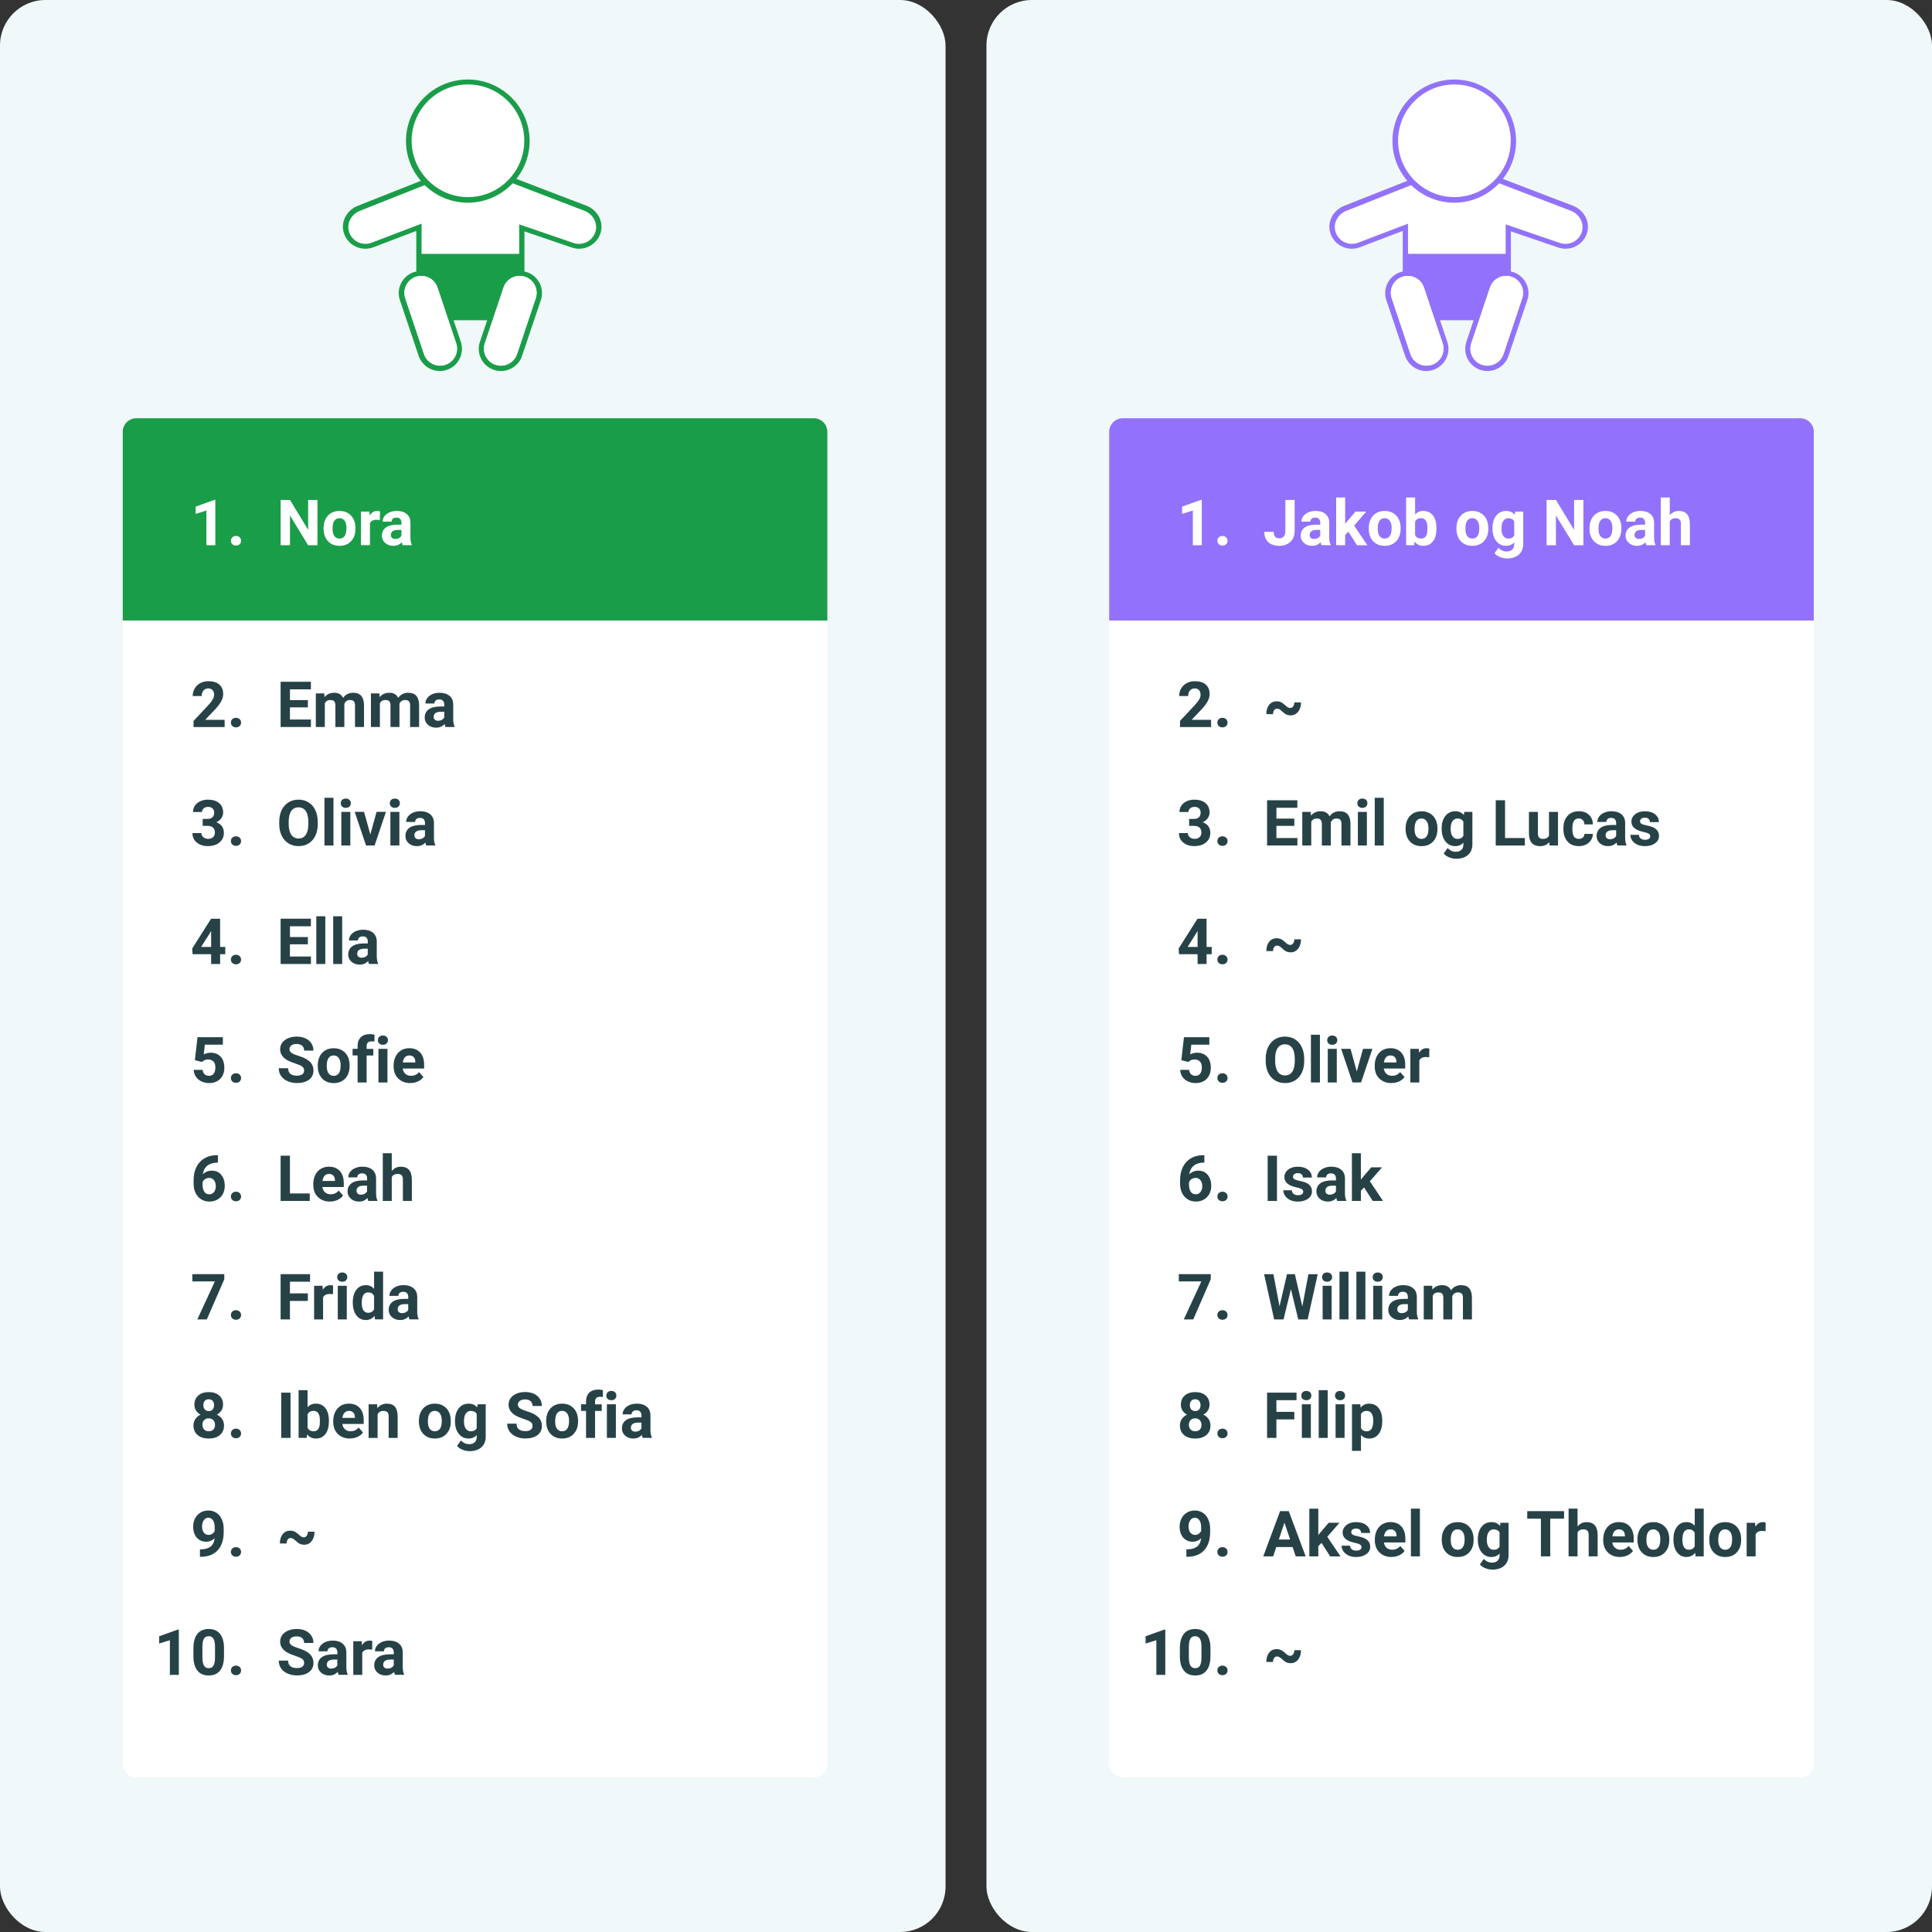 <?xml version="1.0" encoding="UTF-8"?><svg id="a" xmlns="http://www.w3.org/2000/svg" viewBox="0 0 850 850"><rect x="0" y="0" width="850" height="850" fill="#333333" stroke="none"/><rect width="416" height="850" rx="20" ry="20" fill="#f0f8f9"/><path d="m54,244h310v532c0,3.31-2.69,6-6,6H60c-3.31,0-6-2.69-6-6V244h0Z" fill="#fff"/><path d="m60,184h298c3.31,0,6,2.69,6,6v83H54v-83c0-3.31,2.69-6,6-6Z" fill="#1a9d49"/><g><circle cx="205.88" cy="61.95" r="24.79" fill="#fff"/><path d="m256.99,92.54l-31.44-12.1c-4.94,5.25-11.92,8.55-19.68,8.55-7.35,0-14.01-2.95-18.89-7.73l-28.35,11.28c-3.55,1.36-5.71,4.99-5.03,8.45.71,3.6,3.76,6.12,7.42,6.12.93,0,1.84-.17,2.72-.51l21.84-8.37v13.29h42.82v-12.98l23.41,8.05c.91.35,1.83.52,2.76.52,3.67,0,6.72-2.52,7.43-6.12.68-3.46-1.48-7.09-5.01-8.44Z" fill="#fff"/><path d="m258.03,90.51l-30.85-11.81c4.26-5.38,6.53-12.38,5.64-19.92-1.47-12.37-11.44-22.21-23.82-23.62-16.41-1.86-30.38,10.91-30.38,26.86,0,6.69,2.47,12.82,6.54,17.54l-27.68,10.95c-4.57,1.74-7.35,6.46-6.45,10.98.91,4.6,4.98,7.94,9.69,7.94,1.21,0,2.41-.22,3.54-.65l18.89-7.19v17.89c-.35.08-.7.12-1.05.24-5.11,1.7-7.88,7.23-6.17,12.31l8.27,24.56c1.23,3.64,4.5,6.23,8.35,6.59.31.03.62.05.93.05,1.05,0,2.09-.17,3.1-.51,5.11-1.7,7.88-7.23,6.17-12.31l-3.21-9.52h14.8l-3.21,9.52c-1.71,5.09,1.06,10.61,6.17,12.31,1.01.34,2.05.51,3.1.51.31,0,.62-.02.93-.05,3.85-.36,7.13-2.95,8.35-6.59l8.27-24.56c1.71-5.08-1.06-10.61-6.17-12.31-.35-.12-.7-.16-1.05-.24v-17.7l20.5,7c1.14.43,2.33.65,3.55.65,4.71,0,8.78-3.34,9.69-7.94.89-4.52-1.89-9.24-6.45-10.98Zm-76.94-28.57c0-13.67,11.12-24.79,24.79-24.79s24.79,11.12,24.79,24.79c0,6.02-2.16,11.54-5.74,15.83-.52.62-1.07,1.22-1.64,1.78-4.48,4.43-10.63,7.17-17.41,7.17-6.37,0-12.17-2.44-16.56-6.4h0c-.61-.55-1.19-1.13-1.74-1.73-4.01-4.41-6.48-10.24-6.48-16.66Zm19.61,89.08c1.31,3.91-.81,8.15-4.71,9.46-1,.33-2.04.45-3.08.36h0c-2.94-.28-5.45-2.27-6.38-5.07l-8.23-24.56c-1.31-3.91.81-8.15,4.71-9.46.11-.04.22-.05.33-.08.68-.19,1.36-.3,2.03-.3,3.13,0,6.05,1.98,7.1,5.1l4.8,14.33,3.43,10.23Zm30.3-29.27c3.91,1.31,6.02,5.55,4.71,9.46l-8.23,24.56c-.94,2.8-3.44,4.79-6.38,5.07h0c-1.04.1-2.08-.02-3.08-.36-3.91-1.31-6.02-5.55-4.71-9.46l3.43-10.23,4.8-14.33c1.05-3.12,3.97-5.1,7.1-5.1.78,0,1.58.12,2.36.39Zm31.17-20.57c-.71,3.6-3.78,6.12-7.46,6.12-.93,0-1.85-.17-2.77-.52l-23.5-8.05v12.98h-42.98v-13.29l-21.93,8.37c-.88.34-1.8.51-2.73.51-3.68,0-6.74-2.52-7.45-6.12-.68-3.46,1.48-7.09,5.04-8.45l28.46-11.28c4.9,4.77,11.59,7.73,18.96,7.73,7.79,0,14.8-3.3,19.75-8.55l31.56,12.1c3.55,1.35,5.71,4.98,5.03,8.44Z" fill="#1a9d49"/><path d="m200.7,151.04l-3.43-10.23-4.8-14.33c-1.05-3.12-3.97-5.1-7.1-5.1-.67,0-1.36.11-2.03.3-.11.03-.22.04-.33.08-3.91,1.31-6.02,5.55-4.71,9.46l8.23,24.56c.94,2.8,3.44,4.79,6.38,5.07h0c1.03.1,2.08-.02,3.08-.36,3.9-1.31,6.02-5.55,4.71-9.46Z" fill="#fff"/><path d="m231,121.77c-.78-.26-1.58-.39-2.36-.39-3.13,0-6.05,1.98-7.1,5.1l-4.8,14.33-3.43,10.23c-1.31,3.91.81,8.15,4.71,9.46,1,.33,2.04.45,3.08.36h0c2.94-.28,5.45-2.27,6.38-5.07l8.23-24.56c1.31-3.91-.81-8.15-4.71-9.46Z" fill="#fff"/></g><rect x="434" width="416" height="850" rx="20" ry="20" fill="#f0f8f9"/><path d="m488,244h310v532c0,3.31-2.69,6-6,6h-298c-3.31,0-6-2.69-6-6V244h0Z" fill="#fff"/><path d="m494,184h298c3.31,0,6,2.69,6,6v83h-310v-83c0-3.31,2.69-6,6-6Z" fill="#9272fc"/><g><circle cx="639.88" cy="61.95" r="24.79" fill="#fff"/><path d="m690.99,92.54l-31.44-12.1c-4.94,5.25-11.92,8.55-19.68,8.55-7.35,0-14.01-2.95-18.89-7.73l-28.35,11.28c-3.55,1.36-5.71,4.99-5.03,8.45.71,3.6,3.76,6.12,7.42,6.12.93,0,1.84-.17,2.72-.51l21.84-8.37v13.29h42.82v-12.98l23.41,8.05c.91.35,1.83.52,2.76.52,3.67,0,6.72-2.52,7.43-6.12.68-3.46-1.48-7.09-5.01-8.44Z" fill="#fff"/><path d="m692.03,90.51l-30.85-11.81c4.26-5.38,6.53-12.38,5.64-19.92-1.47-12.37-11.44-22.21-23.82-23.62-16.41-1.86-30.38,10.91-30.38,26.86,0,6.69,2.47,12.82,6.54,17.54l-27.68,10.95c-4.57,1.74-7.35,6.46-6.45,10.98.91,4.6,4.98,7.94,9.69,7.94,1.21,0,2.41-.22,3.54-.65l18.89-7.19v17.89c-.35.08-.7.12-1.05.24-5.11,1.7-7.88,7.23-6.17,12.31l8.27,24.56c1.23,3.64,4.5,6.23,8.35,6.59.31.03.62.05.93.05,1.05,0,2.09-.17,3.1-.51,5.11-1.7,7.88-7.23,6.17-12.31l-3.21-9.52h14.8l-3.21,9.52c-1.71,5.09,1.06,10.61,6.17,12.31,1.01.34,2.05.51,3.1.51.31,0,.62-.02.93-.05,3.85-.36,7.13-2.95,8.35-6.59l8.27-24.56c1.71-5.08-1.06-10.61-6.17-12.31-.35-.12-.7-.16-1.05-.24v-17.7l20.5,7c1.14.43,2.33.65,3.55.65,4.71,0,8.78-3.34,9.69-7.94.89-4.52-1.89-9.24-6.45-10.98Zm-76.94-28.57c0-13.67,11.12-24.79,24.79-24.79s24.79,11.12,24.79,24.79c0,6.02-2.16,11.54-5.74,15.83-.52.62-1.07,1.22-1.64,1.78-4.48,4.43-10.63,7.17-17.41,7.17-6.37,0-12.17-2.44-16.56-6.4h0c-.61-.55-1.19-1.13-1.74-1.73-4.01-4.41-6.48-10.24-6.48-16.66Zm19.61,89.08c1.31,3.91-.81,8.15-4.71,9.46-1,.33-2.04.45-3.08.36h0c-2.94-.28-5.45-2.27-6.38-5.07l-8.23-24.56c-1.31-3.91.81-8.15,4.71-9.46.11-.04.22-.05.33-.08.68-.19,1.36-.3,2.03-.3,3.13,0,6.05,1.98,7.1,5.1l4.8,14.33,3.43,10.23Zm30.3-29.27c3.91,1.31,6.02,5.55,4.71,9.46l-8.23,24.56c-.94,2.8-3.44,4.79-6.38,5.07h0c-1.04.1-2.08-.02-3.08-.36-3.91-1.31-6.02-5.55-4.71-9.46l3.43-10.23,4.8-14.33c1.05-3.12,3.97-5.1,7.1-5.1.78,0,1.58.12,2.36.39Zm31.17-20.57c-.71,3.6-3.78,6.12-7.46,6.12-.93,0-1.85-.17-2.77-.52l-23.5-8.05v12.98h-42.98v-13.29l-21.93,8.37c-.88.34-1.8.51-2.73.51-3.68,0-6.74-2.52-7.45-6.12-.68-3.46,1.48-7.09,5.04-8.45l28.46-11.28c4.9,4.77,11.59,7.73,18.96,7.73,7.79,0,14.8-3.3,19.75-8.55l31.56,12.1c3.55,1.35,5.71,4.98,5.03,8.44Z" fill="#9272fc"/><path d="m634.7,151.04l-3.43-10.23-4.8-14.33c-1.05-3.12-3.97-5.1-7.1-5.1-.67,0-1.36.11-2.03.3-.11.03-.22.04-.33.08-3.91,1.31-6.02,5.55-4.71,9.46l8.23,24.56c.94,2.8,3.44,4.79,6.38,5.07h0c1.03.1,2.08-.02,3.08-.36,3.9-1.31,6.02-5.55,4.71-9.46Z" fill="#fff"/><path d="m665,121.77c-.78-.26-1.58-.39-2.36-.39-3.13,0-6.05,1.98-7.1,5.1l-4.8,14.33-3.43,10.23c-1.31,3.91.81,8.15,4.71,9.46,1,.33,2.04.45,3.08.36h0c2.94-.28,5.45-2.27,6.38-5.07l8.23-24.56c1.31-3.91-.81-8.15-4.71-9.46Z" fill="#fff"/></g><g><path d="m565.49,219.96h4.1v13.78c0,1.27-.28,2.39-.84,3.36s-1.35,1.72-2.37,2.25-2.17.79-3.46.79c-2.11,0-3.75-.54-4.92-1.61s-1.76-2.59-1.76-4.55h4.13c0,.98.21,1.7.62,2.16s1.06.7,1.94.7c.78,0,1.41-.27,1.87-.81s.7-1.3.7-2.3v-13.78Z" fill="#fff"/><path d="m581.42,239.87c-.18-.36-.31-.8-.4-1.33-.96,1.07-2.2,1.6-3.73,1.6-1.45,0-2.65-.42-3.6-1.26s-1.43-1.9-1.43-3.17c0-1.57.58-2.77,1.74-3.61s2.84-1.26,5.04-1.27h1.82v-.85c0-.68-.18-1.23-.53-1.64s-.9-.62-1.66-.62c-.67,0-1.19.16-1.57.48s-.57.76-.57,1.31h-3.95c0-.86.26-1.65.79-2.38s1.28-1.3,2.24-1.72,2.05-.62,3.25-.62c1.82,0,3.27.46,4.34,1.37s1.61,2.2,1.61,3.86v6.41c0,1.4.21,2.47.59,3.19v.23h-3.99Zm-3.27-2.75c.58,0,1.12-.13,1.61-.39s.86-.61,1.09-1.05v-2.54h-1.48c-1.98,0-3.03.68-3.16,2.05v.23c-.01.49.16.9.51,1.22s.82.48,1.42.48Z" fill="#fff"/><path d="m593.23,233.93l-1.42,1.42v4.51h-3.95v-21h3.95v11.63l.77-.98,3.79-4.44h4.74l-5.35,6.17,5.81,8.63h-4.54l-3.8-5.93Z" fill="#fff"/><path d="m602.2,232.33c0-1.47.28-2.78.85-3.92s1.38-2.04,2.44-2.67,2.29-.94,3.7-.94c2,0,3.62.61,4.89,1.83s1.97,2.88,2.11,4.98l.03,1.01c0,2.27-.63,4.09-1.9,5.46s-2.97,2.06-5.1,2.06-3.83-.68-5.11-2.05-1.91-3.23-1.91-5.58v-.18Zm3.95.28c0,1.41.26,2.48.79,3.22.53.74,1.29,1.12,2.27,1.12s1.7-.37,2.24-1.1c.54-.73.81-1.91.81-3.53,0-1.38-.27-2.45-.81-3.2s-1.29-1.14-2.27-1.14-1.71.38-2.24,1.13-.79,1.92-.79,3.5Z" fill="#fff"/><path d="m631.97,232.61c0,2.37-.51,4.22-1.52,5.54s-2.42,1.99-4.24,1.99c-1.6,0-2.88-.62-3.84-1.85l-.18,1.57h-3.55v-21h3.95v7.53c.91-1.07,2.11-1.6,3.6-1.6,1.8,0,3.22.66,4.25,1.99s1.54,3.19,1.54,5.6v.22Zm-3.95-.3c0-1.5-.24-2.59-.71-3.29-.47-.69-1.18-1.04-2.12-1.04-1.26,0-2.12.52-2.6,1.55v5.86c.48,1.04,1.36,1.56,2.62,1.56s2.11-.63,2.52-1.89c.19-.6.29-1.52.29-2.76Z" fill="#fff"/><path d="m640.77,232.33c0-1.47.28-2.78.85-3.92s1.38-2.04,2.44-2.67,2.29-.94,3.7-.94c2,0,3.62.61,4.89,1.83s1.97,2.88,2.11,4.98l.03,1.01c0,2.27-.63,4.09-1.9,5.46s-2.97,2.06-5.1,2.06-3.83-.68-5.11-2.05-1.91-3.23-1.91-5.58v-.18Zm3.95.28c0,1.41.26,2.48.79,3.22.53.74,1.29,1.12,2.27,1.12s1.7-.37,2.24-1.1c.54-.73.81-1.91.81-3.53,0-1.38-.27-2.45-.81-3.2s-1.29-1.14-2.27-1.14-1.71.38-2.24,1.13-.79,1.92-.79,3.5Z" fill="#fff"/><path d="m656.64,232.36c0-2.27.54-4.1,1.62-5.48s2.54-2.08,4.37-2.08c1.62,0,2.88.56,3.79,1.67l.16-1.39h3.58v14.3c0,1.29-.29,2.42-.88,3.38s-1.42,1.69-2.48,2.19-2.32.75-3.75.75c-1.08,0-2.14-.22-3.17-.65s-1.81-.99-2.34-1.67l1.75-2.41c.98,1.1,2.18,1.65,3.58,1.65,1.05,0,1.86-.28,2.45-.84s.88-1.36.88-2.39v-.79c-.91,1.03-2.11,1.54-3.6,1.54-1.78,0-3.21-.7-4.31-2.08s-1.65-3.23-1.65-5.53v-.16Zm3.95.28c0,1.35.27,2.4.81,3.17s1.28,1.15,2.21,1.15c1.2,0,2.06-.45,2.58-1.36v-6.25c-.53-.91-1.38-1.36-2.56-1.36-.95,0-1.69.39-2.24,1.17-.54.78-.81,1.94-.81,3.49Z" fill="#fff"/><path d="m696.62,239.87h-4.1l-7.98-13.1v13.1h-4.1v-19.91h4.1l8,13.12v-13.12h4.09v19.91Z" fill="#fff"/><path d="m699.32,232.33c0-1.47.28-2.78.85-3.92s1.38-2.04,2.44-2.67,2.29-.94,3.7-.94c2,0,3.62.61,4.89,1.83s1.97,2.88,2.11,4.98l.03,1.01c0,2.27-.63,4.09-1.9,5.46s-2.97,2.06-5.1,2.06-3.83-.68-5.11-2.05-1.91-3.23-1.91-5.58v-.18Zm3.95.28c0,1.41.26,2.48.79,3.22.53.74,1.29,1.12,2.27,1.12s1.7-.37,2.24-1.1c.54-.73.81-1.91.81-3.53,0-1.38-.27-2.45-.81-3.2s-1.29-1.14-2.27-1.14-1.71.38-2.24,1.13-.79,1.92-.79,3.5Z" fill="#fff"/><path d="m724.34,239.87c-.18-.36-.31-.8-.4-1.33-.96,1.07-2.2,1.6-3.73,1.6-1.45,0-2.65-.42-3.6-1.26s-1.43-1.9-1.43-3.17c0-1.57.58-2.77,1.74-3.61s2.84-1.26,5.04-1.27h1.82v-.85c0-.68-.18-1.23-.53-1.64s-.9-.62-1.66-.62c-.67,0-1.19.16-1.57.48s-.57.76-.57,1.31h-3.95c0-.86.26-1.65.79-2.38s1.28-1.3,2.24-1.72,2.05-.62,3.25-.62c1.82,0,3.27.46,4.34,1.37s1.61,2.2,1.61,3.86v6.41c0,1.4.21,2.47.59,3.19v.23h-3.99Zm-3.27-2.75c.58,0,1.12-.13,1.61-.39s.86-.61,1.09-1.05v-2.54h-1.48c-1.98,0-3.03.68-3.16,2.05v.23c-.01.49.16.9.51,1.22s.82.48,1.42.48Z" fill="#fff"/><path d="m734.64,226.69c1.05-1.26,2.37-1.89,3.95-1.89,3.21,0,4.83,1.86,4.88,5.59v9.47h-3.95v-9.39c0-.85-.18-1.48-.55-1.88-.36-.41-.97-.61-1.82-.61-1.16,0-2,.45-2.52,1.34v10.54h-3.95v-21h3.95v7.82Z" fill="#fff"/></g><g><path d="m98.8,319.87h-13.64v-2.71l6.44-6.86c.88-.97,1.54-1.81,1.96-2.53s.64-1.4.64-2.05c0-.88-.22-1.58-.67-2.08-.45-.51-1.09-.76-1.91-.76-.89,0-1.6.31-2.11.92-.51.62-.77,1.42-.77,2.43h-3.96c0-1.21.29-2.32.87-3.32.58-1,1.4-1.79,2.46-2.36,1.06-.57,2.26-.85,3.6-.85,2.05,0,3.64.49,4.78,1.48s1.7,2.37,1.7,4.17c0,.98-.26,1.99-.77,3.01-.51,1.02-1.39,2.21-2.62,3.57l-4.53,4.77h8.56v3.19Z" fill="#274247"/><path d="m101.59,317.92c0-.63.21-1.14.63-1.53s.96-.59,1.59-.59,1.18.2,1.61.59.64.9.64,1.53-.21,1.12-.63,1.51c-.42.39-.96.58-1.61.58s-1.18-.19-1.6-.58c-.42-.39-.63-.89-.63-1.51Z" fill="#274247"/></g><g><path d="m135.44,311.21h-7.88v5.36h9.24v3.29h-13.34v-19.91h13.32v3.32h-9.21v4.74h7.88v3.19Z" fill="#274247"/><path d="m142.66,305.07l.12,1.65c1.05-1.29,2.47-1.93,4.25-1.93,1.91,0,3.21.75,3.92,2.26,1.04-1.5,2.52-2.26,4.44-2.26,1.6,0,2.8.47,3.58,1.4s1.18,2.34,1.18,4.22v9.45h-3.96v-9.46c0-.84-.16-1.46-.49-1.84-.33-.39-.91-.58-1.74-.58-1.18,0-2,.57-2.46,1.7v10.18s-3.94,0-3.94,0v-9.44c0-.86-.17-1.48-.51-1.86s-.91-.58-1.72-.58c-1.12,0-1.93.47-2.43,1.4v10.48h-3.95v-14.79h3.71Z" fill="#274247"/><path d="m166.9,305.07l.12,1.65c1.05-1.29,2.47-1.93,4.25-1.93,1.91,0,3.21.75,3.92,2.26,1.04-1.5,2.52-2.26,4.44-2.26,1.6,0,2.8.47,3.58,1.4s1.18,2.34,1.18,4.22v9.45h-3.96v-9.46c0-.84-.16-1.46-.49-1.84-.33-.39-.91-.58-1.74-.58-1.18,0-2,.57-2.46,1.7v10.18s-3.94,0-3.94,0v-9.44c0-.86-.17-1.48-.51-1.86s-.91-.58-1.72-.58c-1.12,0-1.93.47-2.43,1.4v10.48h-3.95v-14.79h3.71Z" fill="#274247"/><path d="m196.01,319.87c-.18-.36-.31-.8-.4-1.33-.96,1.07-2.2,1.6-3.73,1.6-1.45,0-2.65-.42-3.6-1.26s-1.43-1.9-1.43-3.17c0-1.57.58-2.77,1.74-3.61s2.84-1.26,5.04-1.27h1.82v-.85c0-.68-.18-1.23-.53-1.64s-.9-.62-1.66-.62c-.67,0-1.19.16-1.57.48s-.57.76-.57,1.31h-3.95c0-.86.26-1.65.79-2.38s1.28-1.3,2.24-1.72,2.05-.62,3.25-.62c1.82,0,3.27.46,4.34,1.37s1.61,2.2,1.61,3.86v6.41c0,1.4.21,2.47.59,3.19v.23h-3.99Zm-3.27-2.75c.58,0,1.12-.13,1.61-.39s.86-.61,1.09-1.05v-2.54h-1.48c-1.98,0-3.03.68-3.16,2.05v.23c-.01.49.16.9.51,1.22s.82.48,1.42.48Z" fill="#274247"/></g><g><path d="m532.8,319.87h-13.64v-2.71l6.44-6.86c.88-.97,1.54-1.81,1.96-2.53s.64-1.4.64-2.05c0-.88-.22-1.58-.67-2.08s-1.08-.76-1.91-.76c-.89,0-1.6.31-2.11.92s-.77,1.42-.77,2.43h-3.96c0-1.21.29-2.32.87-3.32s1.4-1.79,2.45-2.36,2.26-.85,3.6-.85c2.05,0,3.64.49,4.78,1.48s1.7,2.37,1.7,4.17c0,.98-.25,1.99-.77,3.01s-1.39,2.21-2.62,3.57l-4.53,4.77h8.56v3.19Z" fill="#274247"/><path d="m535.59,317.92c0-.63.21-1.14.64-1.53s.96-.59,1.59-.59,1.18.2,1.61.59.64.9.64,1.53-.21,1.12-.63,1.51-.96.58-1.61.58-1.18-.19-1.6-.58-.63-.89-.63-1.51Z" fill="#274247"/></g><g><path d="m528.75,239.87h-3.95v-15.25l-4.72,1.46v-3.19l8.24-2.95h.42v19.93Z" fill="#fff"/><path d="m535.59,237.92c0-.63.21-1.14.64-1.53s.96-.59,1.59-.59,1.18.2,1.61.59.64.9.64,1.53-.21,1.12-.63,1.51-.96.58-1.61.58-1.18-.19-1.6-.58-.63-.89-.63-1.51Z" fill="#fff"/></g><g><path d="m139.65,239.87h-4.1l-7.98-13.1v13.1h-4.1v-19.91h4.1l8,13.12v-13.12h4.09v19.91Z" fill="#fff"/><path d="m142.36,232.33c0-1.47.28-2.78.85-3.92s1.38-2.04,2.44-2.67,2.29-.94,3.7-.94c2,0,3.62.61,4.89,1.83s1.97,2.88,2.11,4.98l.03,1.01c0,2.27-.63,4.09-1.9,5.46s-2.97,2.06-5.1,2.06-3.83-.68-5.11-2.05-1.91-3.23-1.91-5.58v-.18Zm3.95.28c0,1.41.26,2.48.79,3.22.53.74,1.29,1.12,2.27,1.12s1.7-.37,2.24-1.1c.54-.73.81-1.91.81-3.53,0-1.38-.27-2.45-.81-3.2s-1.29-1.14-2.27-1.14-1.71.38-2.24,1.13-.79,1.92-.79,3.5Z" fill="#fff"/><path d="m167.12,228.78c-.54-.07-1.01-.11-1.42-.11-1.5,0-2.47.51-2.94,1.52v9.68h-3.95v-14.79h3.73l.11,1.76c.79-1.36,1.89-2.04,3.29-2.04.44,0,.85.06,1.23.18l-.05,3.8Z" fill="#fff"/><path d="m177.18,239.87c-.18-.36-.31-.8-.4-1.33-.96,1.07-2.2,1.6-3.73,1.6-1.45,0-2.65-.42-3.6-1.26s-1.43-1.9-1.43-3.17c0-1.57.58-2.77,1.74-3.61s2.84-1.26,5.04-1.27h1.82v-.85c0-.68-.18-1.23-.53-1.64s-.9-.62-1.66-.62c-.67,0-1.19.16-1.57.48s-.57.76-.57,1.31h-3.95c0-.86.26-1.65.79-2.38s1.28-1.3,2.24-1.72,2.05-.62,3.25-.62c1.82,0,3.27.46,4.34,1.37s1.61,2.2,1.61,3.86v6.41c0,1.4.21,2.47.59,3.19v.23h-3.99Zm-3.27-2.75c.58,0,1.12-.13,1.61-.39s.86-.61,1.09-1.05v-2.54h-1.48c-1.98,0-3.03.68-3.16,2.05v.23c-.01.49.16.9.51,1.22s.82.48,1.42.48Z" fill="#fff"/></g><g><path d="m94.75,239.87h-3.95v-15.25l-4.72,1.46v-3.19l8.24-2.95h.42v19.93Z" fill="#fff"/><path d="m101.59,237.92c0-.63.21-1.14.64-1.53s.96-.59,1.59-.59,1.18.2,1.61.59.64.9.64,1.53-.21,1.12-.63,1.51-.96.58-1.61.58-1.18-.19-1.6-.58-.63-.89-.63-1.51Z" fill="#fff"/></g><path d="m572.38,309.02c0,1.7-.42,3.07-1.27,4.13s-1.94,1.59-3.28,1.59c-.67,0-1.3-.13-1.88-.39s-1.25-.75-2-1.48-1.45-1.09-2.09-1.09c-.53,0-.96.23-1.29.68s-.49,1.04-.49,1.75l-2.94-.03c0-1.7.41-3.06,1.24-4.09s1.92-1.54,3.29-1.54c.71,0,1.36.14,1.94.41s1.25.76,1.99,1.47,1.42,1.06,2.03,1.06c.54,0,.98-.24,1.32-.72s.51-1.07.51-1.76h2.93Z" fill="#274247"/><g><path d="m89.17,360.29h2.11c1,0,1.74-.25,2.23-.75.48-.5.72-1.17.72-2s-.24-1.43-.72-1.87-1.14-.67-1.97-.67c-.76,0-1.39.21-1.9.62-.51.42-.77.96-.77,1.62h-3.95c0-1.04.28-1.97.84-2.8s1.35-1.47,2.35-1.93c1.01-.46,2.12-.7,3.33-.7,2.11,0,3.75.5,4.95,1.51,1.19,1.01,1.79,2.39,1.79,4.16,0,.91-.28,1.75-.83,2.52-.56.77-1.29,1.35-2.19,1.76,1.12.4,1.96,1,2.51,1.8.55.8.83,1.75.83,2.84,0,1.77-.64,3.19-1.94,4.25-1.29,1.07-3,1.6-5.12,1.6-1.99,0-3.61-.52-4.88-1.57-1.26-1.05-1.89-2.43-1.89-4.16h3.95c0,.75.28,1.36.84,1.83s1.25.71,2.07.71c.94,0,1.67-.25,2.21-.75s.8-1.16.8-1.98c0-1.99-1.09-2.98-3.28-2.98h-2.09v-3.09Z" fill="#274247"/><path d="m101.59,370.05c0-.63.21-1.14.63-1.53s.96-.59,1.59-.59,1.18.2,1.61.59.64.9.64,1.53-.21,1.12-.63,1.51c-.42.39-.96.58-1.61.58s-1.18-.19-1.6-.58c-.42-.39-.63-.89-.63-1.51Z" fill="#274247"/></g><g><path d="m139.81,362.49c0,1.96-.35,3.68-1.04,5.15s-1.68,2.62-2.97,3.42-2.77,1.2-4.44,1.2-3.12-.4-4.42-1.19-2.3-1.93-3.01-3.4-1.07-3.17-1.08-5.08v-.98c0-1.96.35-3.68,1.06-5.17s1.7-2.63,2.99-3.43,2.76-1.2,4.42-1.2,3.13.4,4.42,1.2,2.29,1.94,2.99,3.43,1.06,3.21,1.06,5.16v.89Zm-4.16-.9c0-2.09-.37-3.67-1.12-4.76s-1.81-1.63-3.2-1.63-2.44.54-3.19,1.61-1.13,2.64-1.13,4.71v.97c0,2.03.37,3.61,1.12,4.73s1.82,1.68,3.23,1.68,2.43-.54,3.17-1.62,1.11-2.65,1.12-4.72v-.97Z" fill="#274247"/><path d="m146.71,371.99h-3.96v-21h3.96v21Z" fill="#274247"/><path d="m149.93,353.37c0-.59.2-1.08.59-1.46s.94-.57,1.62-.57,1.21.19,1.61.57.6.87.6,1.46-.2,1.09-.61,1.48-.94.57-1.61.57-1.2-.19-1.61-.57-.61-.88-.61-1.48Zm4.2,18.62h-3.96v-14.79h3.96v14.79Z" fill="#274247"/><path d="m162.92,367.16l2.75-9.97h4.13l-4.99,14.79h-3.77l-4.99-14.79h4.13l2.75,9.97Z" fill="#274247"/><path d="m171.51,353.37c0-.59.2-1.08.59-1.46s.94-.57,1.62-.57,1.21.19,1.61.57.6.87.6,1.46-.2,1.09-.61,1.48-.94.57-1.61.57-1.2-.19-1.61-.57-.61-.88-.61-1.48Zm4.2,18.62h-3.96v-14.79h3.96v14.79Z" fill="#274247"/><path d="m187.53,371.99c-.18-.36-.31-.8-.4-1.33-.96,1.07-2.2,1.6-3.73,1.6-1.45,0-2.65-.42-3.6-1.26s-1.43-1.9-1.43-3.17c0-1.57.58-2.77,1.74-3.61s2.84-1.26,5.04-1.27h1.82v-.85c0-.68-.18-1.23-.53-1.64s-.9-.62-1.66-.62c-.67,0-1.19.16-1.57.48s-.57.76-.57,1.31h-3.95c0-.86.26-1.65.79-2.38s1.28-1.3,2.24-1.72,2.05-.62,3.25-.62c1.82,0,3.27.46,4.34,1.37s1.61,2.2,1.61,3.86v6.41c0,1.4.21,2.47.59,3.19v.23h-3.99Zm-3.27-2.75c.58,0,1.12-.13,1.61-.39s.86-.61,1.09-1.05v-2.54h-1.48c-1.98,0-3.03.68-3.16,2.05v.23c-.01.49.16.9.51,1.22s.82.48,1.42.48Z" fill="#274247"/></g><g><path d="m523.17,360.29h2.11c1,0,1.75-.25,2.23-.75s.72-1.17.72-2-.24-1.43-.72-1.87-1.14-.67-1.98-.67c-.76,0-1.39.21-1.9.62s-.77.96-.77,1.62h-3.95c0-1.04.28-1.97.84-2.8s1.34-1.47,2.35-1.93,2.12-.7,3.33-.7c2.11,0,3.75.5,4.95,1.51s1.79,2.39,1.79,4.16c0,.91-.28,1.75-.83,2.52s-1.29,1.35-2.19,1.76c1.12.4,1.96,1,2.51,1.8s.83,1.75.83,2.84c0,1.77-.64,3.19-1.93,4.25s-3,1.6-5.12,1.6c-1.99,0-3.61-.52-4.87-1.57s-1.89-2.43-1.89-4.16h3.95c0,.75.28,1.36.84,1.83s1.25.71,2.07.71c.94,0,1.67-.25,2.21-.75s.8-1.16.8-1.98c0-1.99-1.09-2.98-3.28-2.98h-2.09v-3.09Z" fill="#274247"/><path d="m535.59,370.05c0-.63.21-1.14.64-1.53s.96-.59,1.59-.59,1.18.2,1.61.59.64.9.64,1.53-.21,1.12-.63,1.51-.96.58-1.61.58-1.18-.19-1.6-.58-.63-.89-.63-1.51Z" fill="#274247"/></g><g><path d="m569.44,363.34h-7.88v5.36h9.24v3.29h-13.34v-19.91h13.32v3.32h-9.21v4.74h7.88v3.19Z" fill="#274247"/><path d="m576.66,357.2l.12,1.65c1.05-1.29,2.47-1.93,4.25-1.93,1.91,0,3.21.75,3.92,2.26,1.04-1.5,2.52-2.26,4.44-2.26,1.6,0,2.8.47,3.58,1.4s1.18,2.34,1.18,4.22v9.45h-3.96v-9.46c0-.84-.16-1.46-.49-1.84-.33-.39-.91-.58-1.74-.58-1.18,0-2,.57-2.46,1.7v10.18s-3.94,0-3.94,0v-9.44c0-.86-.17-1.48-.51-1.86s-.91-.58-1.72-.58c-1.12,0-1.93.47-2.43,1.4v10.48h-3.95v-14.79h3.71Z" fill="#274247"/><path d="m597.17,353.37c0-.59.2-1.08.59-1.46s.94-.57,1.62-.57,1.21.19,1.61.57.6.87.6,1.46-.2,1.09-.61,1.48-.94.57-1.61.57-1.2-.19-1.61-.57-.61-.88-.61-1.48Zm4.2,18.62h-3.96v-14.79h3.96v14.79Z" fill="#274247"/><path d="m608.79,371.99h-3.96v-21h3.96v21Z" fill="#274247"/><path d="m618.4,364.46c0-1.47.28-2.78.85-3.92s1.38-2.04,2.44-2.67,2.29-.94,3.7-.94c2,0,3.62.61,4.89,1.83s1.97,2.88,2.11,4.98l.03,1.01c0,2.27-.63,4.09-1.9,5.46s-2.97,2.06-5.1,2.06-3.83-.68-5.11-2.05-1.91-3.23-1.91-5.58v-.18Zm3.95.28c0,1.41.26,2.48.79,3.22.53.74,1.29,1.12,2.27,1.12s1.7-.37,2.24-1.1c.54-.73.81-1.91.81-3.53,0-1.38-.27-2.45-.81-3.2s-1.29-1.14-2.27-1.14-1.71.38-2.24,1.13-.79,1.92-.79,3.5Z" fill="#274247"/><path d="m634.27,364.48c0-2.27.54-4.1,1.62-5.48s2.54-2.08,4.37-2.08c1.62,0,2.88.56,3.79,1.67l.16-1.39h3.58v14.3c0,1.29-.29,2.42-.88,3.38s-1.42,1.69-2.48,2.19-2.32.75-3.75.75c-1.08,0-2.14-.22-3.17-.65s-1.81-.99-2.34-1.67l1.75-2.41c.98,1.1,2.18,1.65,3.58,1.65,1.05,0,1.86-.28,2.45-.84s.88-1.36.88-2.39v-.79c-.91,1.03-2.11,1.54-3.6,1.54-1.78,0-3.21-.7-4.31-2.08s-1.65-3.23-1.65-5.53v-.16Zm3.95.28c0,1.35.27,2.4.81,3.17s1.28,1.15,2.21,1.15c1.2,0,2.06-.45,2.58-1.36v-6.25c-.53-.91-1.38-1.36-2.56-1.36-.95,0-1.69.39-2.24,1.17-.54.78-.81,1.94-.81,3.49Z" fill="#274247"/><path d="m662.16,368.7h8.71v3.29h-12.81v-19.91h4.1v16.61Z" fill="#274247"/><path d="m681.63,370.49c-.98,1.18-2.32,1.78-4.05,1.78-1.59,0-2.8-.46-3.63-1.37s-1.26-2.25-1.28-4.01v-9.69h3.95v9.57c0,1.54.7,2.31,2.11,2.31s2.26-.46,2.76-1.4v-10.48h3.96v14.79h-3.72l-.11-1.5Z" fill="#274247"/><path d="m694.59,369.08c.73,0,1.32-.2,1.78-.6s.69-.93.71-1.6h3.71c0,1-.28,1.92-.82,2.75s-1.27,1.48-2.21,1.94-1.97.69-3.1.69c-2.11,0-3.78-.67-5-2.02s-1.83-3.2-1.83-5.57v-.26c0-2.28.61-4.1,1.82-5.46s2.88-2.04,4.99-2.04c1.85,0,3.33.53,4.45,1.58s1.68,2.45,1.7,4.2h-3.71c-.02-.77-.25-1.39-.71-1.88s-1.06-.72-1.8-.72c-.92,0-1.62.34-2.08,1.01s-.7,1.76-.7,3.27v.41c0,1.52.23,2.62.7,3.29.46.67,1.17,1,2.12,1Z" fill="#274247"/><path d="m711.61,371.99c-.18-.36-.31-.8-.4-1.33-.96,1.07-2.2,1.6-3.73,1.6-1.45,0-2.65-.42-3.6-1.26s-1.43-1.9-1.43-3.17c0-1.57.58-2.77,1.74-3.61s2.84-1.26,5.04-1.27h1.82v-.85c0-.68-.18-1.23-.53-1.64s-.9-.62-1.66-.62c-.67,0-1.19.16-1.57.48s-.57.76-.57,1.31h-3.95c0-.86.26-1.65.79-2.38s1.28-1.3,2.24-1.72,2.05-.62,3.25-.62c1.82,0,3.27.46,4.34,1.37s1.61,2.2,1.61,3.86v6.41c0,1.4.21,2.47.59,3.19v.23h-3.99Zm-3.27-2.75c.58,0,1.12-.13,1.61-.39s.86-.61,1.09-1.05v-2.54h-1.48c-1.98,0-3.03.68-3.16,2.05v.23c-.01.49.16.9.51,1.22s.82.48,1.42.48Z" fill="#274247"/><path d="m726.06,367.9c0-.48-.24-.86-.72-1.14s-1.25-.53-2.3-.75c-3.52-.74-5.28-2.23-5.28-4.48,0-1.31.54-2.41,1.63-3.29s2.51-1.32,4.27-1.32c1.88,0,3.38.44,4.5,1.33s1.69,2.03,1.69,3.45h-3.95c0-.57-.18-1.03-.55-1.4s-.93-.55-1.71-.55c-.67,0-1.18.15-1.54.45s-.55.68-.55,1.15c0,.44.21.79.62,1.06s1.11.5,2.1.7,1.81.42,2.49.66c2.09.77,3.13,2.09,3.13,3.98,0,1.35-.58,2.44-1.74,3.27s-2.65,1.25-4.48,1.25c-1.24,0-2.34-.22-3.3-.66s-1.72-1.05-2.26-1.82-.82-1.6-.82-2.5h3.75c.04.7.3,1.24.78,1.61s1.13.56,1.94.56c.76,0,1.33-.14,1.72-.43s.58-.66.58-1.13Z" fill="#274247"/></g><g><path d="m96.84,416.62h2.26v3.19h-2.26v4.31h-3.95v-4.31h-8.16l-.18-2.49,8.3-13.11h3.99v12.41Zm-8.35,0h4.4v-7.03l-.26.45-4.14,6.58Z" fill="#274247"/><path d="m101.59,422.17c0-.63.21-1.14.63-1.53s.96-.59,1.59-.59,1.18.2,1.61.59.64.9.64,1.53-.21,1.12-.63,1.51c-.42.39-.96.58-1.61.58s-1.18-.19-1.6-.58c-.42-.39-.63-.89-.63-1.51Z" fill="#274247"/></g><g><path d="m135.44,415.46h-7.88v5.36h9.24v3.29h-13.34v-19.91h13.32v3.32h-9.21v4.74h7.88v3.19Z" fill="#274247"/><path d="m143.12,424.12h-3.96v-21h3.96v21Z" fill="#274247"/><path d="m150.55,424.12h-3.96v-21h3.96v21Z" fill="#274247"/><path d="m162.37,424.12c-.18-.36-.31-.8-.4-1.33-.96,1.07-2.2,1.6-3.73,1.6-1.45,0-2.65-.42-3.6-1.26s-1.43-1.9-1.43-3.17c0-1.57.58-2.77,1.74-3.61s2.84-1.26,5.04-1.27h1.82v-.85c0-.68-.18-1.23-.53-1.64s-.9-.62-1.66-.62c-.67,0-1.19.16-1.57.48s-.57.76-.57,1.31h-3.95c0-.86.26-1.65.79-2.38s1.28-1.3,2.24-1.72,2.05-.62,3.25-.62c1.82,0,3.27.46,4.34,1.37s1.61,2.2,1.61,3.86v6.41c0,1.4.21,2.47.59,3.19v.23h-3.99Zm-3.27-2.75c.58,0,1.12-.13,1.61-.39s.86-.61,1.09-1.05v-2.54h-1.48c-1.98,0-3.03.68-3.16,2.05v.23c-.01.49.16.9.51,1.22s.82.48,1.42.48Z" fill="#274247"/></g><g><path d="m530.84,416.62h2.26v3.19h-2.26v4.31h-3.95v-4.31h-8.16l-.18-2.49,8.3-13.11h3.99v12.41Zm-8.35,0h4.4v-7.03l-.26.45-4.14,6.58Z" fill="#274247"/><path d="m535.59,422.17c0-.63.21-1.14.64-1.53s.96-.59,1.59-.59,1.18.2,1.61.59.64.9.64,1.53-.21,1.12-.63,1.51-.96.58-1.61.58-1.18-.19-1.6-.58-.63-.89-.63-1.51Z" fill="#274247"/></g><path d="m572.38,413.27c0,1.7-.42,3.07-1.27,4.13s-1.94,1.59-3.28,1.59c-.67,0-1.3-.13-1.88-.39s-1.25-.75-2-1.48-1.45-1.09-2.09-1.09c-.53,0-.96.23-1.29.68s-.49,1.04-.49,1.75l-2.94-.03c0-1.7.41-3.06,1.24-4.09s1.92-1.54,3.29-1.54c.71,0,1.36.14,1.94.41s1.25.76,1.99,1.47,1.42,1.06,2.03,1.06c.54,0,.98-.24,1.32-.72s.51-1.07.51-1.76h2.93Z" fill="#274247"/><g><path d="m85.74,466.45l1.15-10.12h11.16v3.29h-7.92l-.49,4.28c.94-.5,1.94-.75,2.99-.75,1.89,0,3.38.59,4.46,1.76,1.07,1.18,1.61,2.82,1.61,4.94,0,1.29-.27,2.44-.81,3.45-.54,1.02-1.32,1.8-2.33,2.37s-2.21.84-3.58.84c-1.2,0-2.32-.24-3.35-.73-1.03-.49-1.84-1.17-2.44-2.06-.6-.88-.91-1.89-.95-3.02h3.91c.08.83.37,1.47.87,1.93.5.46,1.15.69,1.95.69.89,0,1.58-.32,2.06-.96.48-.64.72-1.55.72-2.73s-.28-2-.83-2.6c-.56-.6-1.35-.9-2.37-.9-.94,0-1.7.25-2.28.74l-.38.36-3.14-.78Z" fill="#274247"/><path d="m101.59,474.3c0-.63.21-1.14.63-1.53s.96-.59,1.59-.59,1.18.2,1.61.59.64.9.64,1.53-.21,1.12-.63,1.51c-.42.39-.96.58-1.61.58s-1.18-.19-1.6-.58c-.42-.39-.63-.89-.63-1.51Z" fill="#274247"/></g><g><path d="m133.79,471.02c0-.77-.27-1.37-.82-1.78s-1.53-.85-2.95-1.31-2.55-.91-3.38-1.36c-2.26-1.22-3.39-2.87-3.39-4.94,0-1.08.3-2.04.91-2.88s1.48-1.5,2.61-1.98,2.41-.71,3.82-.71,2.69.26,3.8.77,1.98,1.24,2.59,2.18.92,2,.92,3.2h-4.1c0-.91-.29-1.62-.86-2.13s-1.38-.76-2.42-.76-1.78.21-2.34.64-.83.98-.83,1.67c0,.65.33,1.19.98,1.63s1.61.85,2.88,1.23c2.33.7,4.03,1.57,5.1,2.61s1.6,2.33,1.6,3.88c0,1.72-.65,3.07-1.96,4.05s-3.06,1.47-5.26,1.47c-1.53,0-2.93-.28-4.18-.84s-2.22-1.33-2.88-2.3-.99-2.11-.99-3.39h4.12c0,2.2,1.31,3.29,3.94,3.29.98,0,1.74-.2,2.28-.59s.82-.95.82-1.66Z" fill="#274247"/><path d="m139.8,468.71c0-1.47.28-2.78.85-3.92s1.38-2.04,2.44-2.67,2.29-.94,3.7-.94c2,0,3.62.61,4.89,1.83s1.97,2.88,2.11,4.98l.03,1.01c0,2.27-.63,4.09-1.9,5.46s-2.97,2.06-5.1,2.06-3.83-.68-5.11-2.05-1.91-3.23-1.91-5.58v-.18Zm3.95.28c0,1.41.26,2.48.79,3.22.53.74,1.29,1.12,2.27,1.12s1.7-.37,2.24-1.1c.54-.73.81-1.91.81-3.53,0-1.38-.27-2.45-.81-3.2s-1.29-1.14-2.27-1.14-1.71.38-2.24,1.13-.79,1.92-.79,3.5Z" fill="#274247"/><path d="m157.33,476.24v-11.89h-2.2v-2.9h2.2v-1.26c0-1.66.48-2.95,1.43-3.86s2.29-1.37,4-1.37c.55,0,1.22.09,2.01.27l-.04,3.04c-.33-.08-.73-.12-1.2-.12-1.49,0-2.23.7-2.23,2.11v1.2h2.94v2.9h-2.94v11.89h-3.96Z" fill="#274247"/><path d="m166.26,457.62c0-.59.2-1.08.59-1.46s.94-.57,1.62-.57,1.21.19,1.61.57.6.87.6,1.46-.2,1.09-.61,1.48-.94.57-1.61.57-1.2-.19-1.61-.57-.61-.88-.61-1.48Zm4.2,18.62h-3.96v-14.79h3.96v14.79Z" fill="#274247"/><path d="m180.52,476.51c-2.17,0-3.94-.67-5.3-2s-2.04-3.1-2.04-5.32v-.38c0-1.49.29-2.81.86-3.99s1.39-2.07,2.44-2.71,2.25-.95,3.6-.95c2.02,0,3.62.64,4.78,1.91s1.74,3.08,1.74,5.43v1.61h-9.42c.13.97.51,1.74,1.16,2.32s1.46.88,2.44.88c1.52,0,2.71-.55,3.57-1.65l1.94,2.17c-.59.84-1.39,1.49-2.41,1.96s-2.13.7-3.36.7Zm-.45-12.15c-.78,0-1.42.27-1.91.8s-.8,1.29-.94,2.28h5.5v-.32c-.02-.88-.25-1.56-.71-2.04s-1.1-.72-1.94-.72Z" fill="#274247"/></g><g><path d="m519.74,466.45l1.15-10.12h11.16v3.29h-7.92l-.49,4.28c.94-.5,1.94-.75,2.99-.75,1.9,0,3.38.59,4.46,1.76s1.61,2.82,1.61,4.94c0,1.29-.27,2.44-.81,3.45s-1.32,1.8-2.33,2.37-2.21.84-3.58.84c-1.2,0-2.32-.24-3.35-.73s-1.84-1.17-2.44-2.06-.91-1.89-.95-3.02h3.91c.08.83.37,1.47.87,1.93s1.15.69,1.95.69c.89,0,1.58-.32,2.06-.96s.72-1.55.72-2.73-.28-2-.83-2.6-1.34-.9-2.37-.9c-.94,0-1.7.25-2.28.74l-.38.36-3.14-.78Z" fill="#274247"/><path d="m535.59,474.3c0-.63.21-1.14.64-1.53s.96-.59,1.59-.59,1.18.2,1.61.59.64.9.64,1.53-.21,1.12-.63,1.51-.96.58-1.61.58-1.18-.19-1.6-.58-.63-.89-.63-1.51Z" fill="#274247"/></g><g><path d="m573.81,466.74c0,1.96-.35,3.68-1.04,5.15s-1.68,2.62-2.97,3.42-2.77,1.2-4.44,1.2-3.12-.4-4.42-1.19-2.3-1.93-3.01-3.4-1.07-3.17-1.08-5.08v-.98c0-1.96.35-3.68,1.06-5.17s1.7-2.63,2.99-3.43,2.76-1.2,4.42-1.2,3.13.4,4.42,1.2,2.29,1.94,2.99,3.43,1.06,3.21,1.06,5.16v.89Zm-4.16-.9c0-2.09-.37-3.67-1.12-4.76s-1.81-1.63-3.2-1.63-2.44.54-3.19,1.61-1.13,2.64-1.13,4.71v.97c0,2.03.37,3.61,1.12,4.73s1.82,1.68,3.23,1.68,2.43-.54,3.17-1.62,1.11-2.65,1.12-4.72v-.97Z" fill="#274247"/><path d="m580.71,476.24h-3.96v-21h3.96v21Z" fill="#274247"/><path d="m583.93,457.62c0-.59.2-1.08.59-1.46s.94-.57,1.62-.57,1.21.19,1.61.57.6.87.6,1.46-.2,1.09-.61,1.48-.94.57-1.61.57-1.2-.19-1.61-.57-.61-.88-.61-1.48Zm4.2,18.62h-3.96v-14.79h3.96v14.79Z" fill="#274247"/><path d="m596.92,471.41l2.75-9.97h4.13l-4.99,14.79h-3.77l-4.99-14.79h4.13l2.75,9.97Z" fill="#274247"/><path d="m612.16,476.51c-2.17,0-3.94-.67-5.3-2s-2.04-3.1-2.04-5.32v-.38c0-1.49.29-2.81.86-3.99s1.39-2.07,2.44-2.71,2.25-.95,3.6-.95c2.02,0,3.62.64,4.78,1.91s1.74,3.08,1.74,5.43v1.61h-9.42c.13.97.51,1.74,1.16,2.32s1.46.88,2.44.88c1.52,0,2.71-.55,3.57-1.65l1.94,2.17c-.59.84-1.39,1.49-2.41,1.96s-2.13.7-3.36.7Zm-.45-12.15c-.78,0-1.42.27-1.91.8s-.8,1.29-.94,2.28h5.5v-.32c-.02-.88-.25-1.56-.71-2.04s-1.1-.72-1.94-.72Z" fill="#274247"/><path d="m628.8,465.15c-.54-.07-1.01-.11-1.42-.11-1.5,0-2.47.51-2.94,1.52v9.68h-3.95v-14.79h3.73l.11,1.76c.79-1.36,1.89-2.04,3.29-2.04.44,0,.85.06,1.23.18l-.05,3.8Z" fill="#274247"/></g><g><path d="m95.87,508.25v3.25h-.38c-1.79.03-3.22.49-4.31,1.39-1.09.9-1.74,2.16-1.96,3.76,1.06-1.08,2.39-1.61,4.01-1.61,1.73,0,3.11.62,4.13,1.86,1.02,1.24,1.53,2.87,1.53,4.89,0,1.29-.28,2.47-.84,3.51s-1.35,1.86-2.38,2.45-2.19.88-3.48.88c-2.1,0-3.79-.73-5.08-2.19-1.29-1.46-1.93-3.4-1.93-5.84v-1.42c0-2.16.41-4.07,1.22-5.72.82-1.65,1.99-2.93,3.51-3.84,1.53-.91,3.3-1.37,5.31-1.37h.66Zm-3.86,9.98c-.64,0-1.22.17-1.74.5s-.9.77-1.15,1.32v1.2c0,1.32.26,2.35.78,3.09s1.25,1.11,2.19,1.11c.85,0,1.53-.33,2.06-1,.53-.67.79-1.54.79-2.6s-.27-1.96-.79-2.62c-.53-.66-1.24-1-2.13-1Z" fill="#274247"/><path d="m101.59,526.42c0-.63.21-1.14.63-1.53s.96-.59,1.59-.59,1.18.2,1.61.59.64.9.64,1.53-.21,1.12-.63,1.51c-.42.39-.96.58-1.61.58s-1.18-.19-1.6-.58c-.42-.39-.63-.89-.63-1.51Z" fill="#274247"/></g><g><path d="m127.56,525.07h8.71v3.29h-12.81v-19.91h4.1v16.61Z" fill="#274247"/><path d="m145.17,528.64c-2.17,0-3.94-.67-5.3-2s-2.04-3.1-2.04-5.32v-.38c0-1.49.29-2.81.86-3.99s1.39-2.07,2.44-2.71,2.25-.95,3.6-.95c2.02,0,3.62.64,4.78,1.91s1.74,3.08,1.74,5.43v1.61h-9.42c.13.97.51,1.74,1.16,2.32s1.46.88,2.44.88c1.52,0,2.71-.55,3.57-1.65l1.94,2.17c-.59.84-1.39,1.49-2.41,1.96s-2.13.7-3.36.7Zm-.45-12.15c-.78,0-1.42.27-1.91.8s-.8,1.29-.94,2.28h5.5v-.32c-.02-.88-.25-1.56-.71-2.04s-1.1-.72-1.94-.72Z" fill="#274247"/><path d="m162.07,528.37c-.18-.36-.31-.8-.4-1.33-.96,1.07-2.2,1.6-3.73,1.6-1.45,0-2.65-.42-3.6-1.26s-1.43-1.9-1.43-3.17c0-1.57.58-2.77,1.74-3.61s2.84-1.26,5.04-1.27h1.82v-.85c0-.68-.18-1.23-.53-1.64s-.9-.62-1.66-.62c-.67,0-1.19.16-1.57.48s-.57.76-.57,1.31h-3.95c0-.86.26-1.65.79-2.38s1.28-1.3,2.24-1.72,2.05-.62,3.25-.62c1.82,0,3.27.46,4.34,1.37s1.61,2.2,1.61,3.86v6.41c0,1.4.21,2.47.59,3.19v.23h-3.99Zm-3.27-2.75c.58,0,1.12-.13,1.61-.39s.86-.61,1.09-1.05v-2.54h-1.48c-1.98,0-3.03.68-3.16,2.05v.23c-.01.49.16.9.51,1.22s.82.48,1.42.48Z" fill="#274247"/><path d="m172.37,515.19c1.05-1.26,2.37-1.89,3.95-1.89,3.21,0,4.83,1.86,4.88,5.59v9.47h-3.95v-9.39c0-.85-.18-1.48-.55-1.88-.36-.41-.97-.61-1.82-.61-1.16,0-2,.45-2.52,1.34v10.54h-3.95v-21h3.95v7.82Z" fill="#274247"/></g><g><path d="m529.87,508.25v3.25h-.38c-1.79.03-3.22.49-4.31,1.39s-1.74,2.16-1.96,3.76c1.06-1.08,2.39-1.61,4.01-1.61,1.73,0,3.11.62,4.13,1.86s1.53,2.87,1.53,4.89c0,1.29-.28,2.47-.84,3.51s-1.35,1.86-2.38,2.45-2.19.88-3.48.88c-2.1,0-3.79-.73-5.08-2.19s-1.93-3.4-1.93-5.84v-1.42c0-2.16.41-4.07,1.22-5.72s1.99-2.93,3.51-3.84,3.3-1.37,5.31-1.37h.66Zm-3.86,9.98c-.64,0-1.22.17-1.74.5s-.9.77-1.15,1.32v1.2c0,1.32.26,2.35.78,3.09s1.25,1.11,2.19,1.11c.85,0,1.53-.33,2.06-1s.79-1.54.79-2.6-.26-1.96-.79-2.62-1.24-1-2.13-1Z" fill="#274247"/><path d="m535.59,526.42c0-.63.21-1.14.64-1.53s.96-.59,1.59-.59,1.18.2,1.61.59.64.9.64,1.53-.21,1.12-.63,1.51-.96.58-1.61.58-1.18-.19-1.6-.58-.63-.89-.63-1.51Z" fill="#274247"/></g><g><path d="m561.82,528.37h-4.1v-19.91h4.1v19.91Z" fill="#274247"/><path d="m573.38,524.28c0-.48-.24-.86-.72-1.14s-1.25-.53-2.3-.75c-3.52-.74-5.28-2.23-5.28-4.48,0-1.31.54-2.41,1.63-3.29s2.51-1.32,4.27-1.32c1.88,0,3.38.44,4.5,1.33s1.69,2.03,1.69,3.45h-3.95c0-.57-.18-1.03-.55-1.4s-.93-.55-1.71-.55c-.67,0-1.18.15-1.54.45s-.55.68-.55,1.15c0,.44.21.79.62,1.06s1.11.5,2.1.7,1.81.42,2.49.66c2.09.77,3.13,2.09,3.13,3.98,0,1.35-.58,2.44-1.74,3.27s-2.65,1.25-4.48,1.25c-1.24,0-2.34-.22-3.3-.66s-1.72-1.05-2.26-1.82-.82-1.6-.82-2.5h3.75c.04.7.3,1.24.78,1.61s1.13.56,1.94.56c.76,0,1.33-.14,1.72-.43s.58-.66.58-1.13Z" fill="#274247"/><path d="m588.33,528.37c-.18-.36-.31-.8-.4-1.33-.96,1.07-2.2,1.6-3.73,1.6-1.45,0-2.65-.42-3.6-1.26s-1.43-1.9-1.43-3.17c0-1.57.58-2.77,1.74-3.61s2.84-1.26,5.04-1.27h1.82v-.85c0-.68-.18-1.23-.53-1.64s-.9-.62-1.66-.62c-.67,0-1.19.16-1.57.48s-.57.76-.57,1.31h-3.95c0-.86.26-1.65.79-2.38s1.28-1.3,2.24-1.72,2.05-.62,3.25-.62c1.82,0,3.27.46,4.34,1.37s1.61,2.2,1.61,3.86v6.41c0,1.4.21,2.47.59,3.19v.23h-3.99Zm-3.27-2.75c.58,0,1.12-.13,1.61-.39s.86-.61,1.09-1.05v-2.54h-1.48c-1.98,0-3.03.68-3.16,2.05v.23c-.01.49.16.9.51,1.22s.82.48,1.42.48Z" fill="#274247"/><path d="m600.15,522.43l-1.42,1.42v4.51h-3.95v-21h3.95v11.63l.77-.98,3.79-4.44h4.74l-5.35,6.17,5.81,8.63h-4.54l-3.8-5.93Z" fill="#274247"/></g><g><path d="m98.69,562.79l-7.7,17.7h-4.17l7.71-16.72h-9.9v-3.19h14.05v2.21Z" fill="#274247"/><path d="m101.59,578.55c0-.63.21-1.14.63-1.53s.96-.59,1.59-.59,1.18.2,1.61.59.64.9.64,1.53-.21,1.12-.63,1.51c-.42.39-.96.58-1.61.58s-1.18-.19-1.6-.58c-.42-.39-.63-.89-.63-1.51Z" fill="#274247"/></g><g><path d="m135.44,572.36h-7.88v8.13h-4.1v-19.91h12.96v3.32h-8.86v5.14h7.88v3.31Z" fill="#274247"/><path d="m146.5,569.4c-.54-.07-1.01-.11-1.42-.11-1.5,0-2.47.51-2.94,1.52v9.68h-3.95v-14.79h3.73l.11,1.76c.79-1.36,1.89-2.04,3.29-2.04.44,0,.85.06,1.23.18l-.05,3.8Z" fill="#274247"/><path d="m148.37,561.87c0-.59.2-1.08.59-1.46s.94-.57,1.62-.57,1.21.19,1.61.57.6.87.6,1.46-.2,1.09-.61,1.48-.94.57-1.61.57-1.2-.19-1.61-.57-.61-.88-.61-1.48Zm4.2,18.62h-3.96v-14.79h3.96v14.79Z" fill="#274247"/><path d="m155.21,572.98c0-2.31.52-4.14,1.55-5.51s2.45-2.05,4.25-2.05c1.44,0,2.63.54,3.57,1.61v-7.55h3.96v21h-3.57l-.19-1.57c-.98,1.23-2.25,1.85-3.8,1.85-1.74,0-3.14-.69-4.19-2.06s-1.58-3.28-1.58-5.72Zm3.95.28c0,1.39.24,2.46.72,3.2.48.74,1.18,1.11,2.11,1.11,1.22,0,2.08-.52,2.58-1.55v-5.87c-.49-1.03-1.34-1.55-2.56-1.55-1.91,0-2.86,1.55-2.86,4.66Z" fill="#274247"/><path d="m180.17,580.49c-.18-.36-.31-.8-.4-1.33-.96,1.07-2.2,1.6-3.73,1.6-1.45,0-2.65-.42-3.6-1.26s-1.43-1.9-1.43-3.17c0-1.57.58-2.77,1.74-3.61s2.84-1.26,5.04-1.27h1.82v-.85c0-.68-.18-1.23-.53-1.64s-.9-.62-1.66-.62c-.67,0-1.19.16-1.57.48s-.57.76-.57,1.31h-3.95c0-.86.26-1.65.79-2.38s1.28-1.3,2.24-1.72,2.05-.62,3.25-.62c1.82,0,3.27.46,4.34,1.37s1.61,2.2,1.61,3.86v6.41c0,1.4.21,2.47.59,3.19v.23h-3.99Zm-3.27-2.75c.58,0,1.12-.13,1.61-.39s.86-.61,1.09-1.05v-2.54h-1.48c-1.98,0-3.03.68-3.16,2.05v.23c-.01.49.16.9.51,1.22s.82.48,1.42.48Z" fill="#274247"/></g><g><path d="m532.69,562.79l-7.7,17.7h-4.17l7.71-16.72h-9.9v-3.19h14.05v2.21Z" fill="#274247"/><path d="m535.59,578.55c0-.63.21-1.14.64-1.53s.96-.59,1.59-.59,1.18.2,1.61.59.64.9.64,1.53-.21,1.12-.63,1.51-.96.58-1.61.58-1.18-.19-1.6-.58-.63-.89-.63-1.51Z" fill="#274247"/></g><g><path d="m572.97,574.75l2.68-14.16h4.09l-4.42,19.91h-4.13l-3.24-13.32-3.24,13.32h-4.13l-4.42-19.91h4.09l2.69,14.14,3.28-14.14h3.47l3.27,14.16Z" fill="#274247"/><path d="m581.66,561.87c0-.59.2-1.08.59-1.46s.94-.57,1.62-.57,1.21.19,1.61.57.6.87.6,1.46-.2,1.09-.61,1.48-.94.57-1.61.57-1.2-.19-1.61-.57-.61-.88-.61-1.48Zm4.2,18.62h-3.96v-14.79h3.96v14.79Z" fill="#274247"/><path d="m593.28,580.49h-3.96v-21h3.96v21Z" fill="#274247"/><path d="m600.71,580.49h-3.96v-21h3.96v21Z" fill="#274247"/><path d="m603.93,561.87c0-.59.2-1.08.59-1.46s.94-.57,1.62-.57,1.21.19,1.61.57.6.87.6,1.46-.2,1.09-.61,1.48-.94.57-1.61.57-1.2-.19-1.61-.57-.61-.88-.61-1.48Zm4.2,18.62h-3.96v-14.79h3.96v14.79Z" fill="#274247"/><path d="m619.96,580.49c-.18-.36-.31-.8-.4-1.33-.96,1.07-2.2,1.6-3.73,1.6-1.45,0-2.65-.42-3.6-1.26s-1.43-1.9-1.43-3.17c0-1.57.58-2.77,1.74-3.61s2.84-1.26,5.04-1.27h1.82v-.85c0-.68-.18-1.23-.53-1.64s-.9-.62-1.66-.62c-.67,0-1.19.16-1.57.48s-.57.76-.57,1.31h-3.95c0-.86.26-1.65.79-2.38s1.28-1.3,2.24-1.72,2.05-.62,3.25-.62c1.82,0,3.27.46,4.34,1.37s1.61,2.2,1.61,3.86v6.41c0,1.4.21,2.47.59,3.19v.23h-3.99Zm-3.27-2.75c.58,0,1.12-.13,1.61-.39s.86-.61,1.09-1.05v-2.54h-1.48c-1.98,0-3.03.68-3.16,2.05v.23c-.01.49.16.9.51,1.22s.82.48,1.42.48Z" fill="#274247"/><path d="m630.1,565.7l.12,1.65c1.05-1.29,2.47-1.93,4.25-1.93,1.91,0,3.21.75,3.92,2.26,1.04-1.5,2.52-2.26,4.44-2.26,1.6,0,2.8.47,3.58,1.4s1.18,2.34,1.18,4.22v9.45h-3.96v-9.46c0-.84-.16-1.46-.49-1.84-.33-.39-.91-.58-1.74-.58-1.18,0-2,.57-2.46,1.7v10.18s-3.94,0-3.94,0v-9.44c0-.86-.17-1.48-.51-1.86s-.91-.58-1.72-.58c-1.12,0-1.93.47-2.43,1.4v10.48h-3.95v-14.79h3.71Z" fill="#274247"/></g><g><path d="m98.13,618c0,.97-.24,1.82-.72,2.57-.48.75-1.15,1.34-2,1.79.96.46,1.73,1.11,2.3,1.92.56.82.85,1.78.85,2.88,0,1.77-.6,3.17-1.8,4.19s-2.84,1.54-4.91,1.54-3.71-.51-4.92-1.54c-1.21-1.03-1.82-2.42-1.82-4.18,0-1.1.28-2.06.85-2.88.56-.82,1.33-1.46,2.28-1.91-.85-.45-1.51-1.04-1.99-1.79s-.72-1.6-.72-2.57c0-1.7.56-3.05,1.7-4.05,1.13-1.01,2.67-1.51,4.61-1.51s3.46.5,4.6,1.5,1.7,2.35,1.7,4.07Zm-3.54,8.87c0-.87-.25-1.56-.75-2.08-.5-.52-1.18-.78-2.02-.78s-1.51.26-2.01.77c-.5.51-.75,1.21-.75,2.08s.25,1.53.74,2.05,1.18.78,2.05.78,1.53-.25,2.02-.75c.49-.5.73-1.19.73-2.08Zm-.41-8.68c0-.77-.21-1.4-.62-1.87s-.99-.7-1.74-.7-1.31.23-1.72.68-.62,1.08-.62,1.89.21,1.43.62,1.91.99.72,1.74.72,1.32-.24,1.73-.72c.41-.48.61-1.12.61-1.91Z" fill="#274247"/><path d="m101.59,630.67c0-.63.21-1.14.63-1.53s.96-.59,1.59-.59,1.18.2,1.61.59.64.9.64,1.53-.21,1.12-.63,1.51c-.42.39-.96.58-1.61.58s-1.18-.19-1.6-.58c-.42-.39-.63-.89-.63-1.51Z" fill="#274247"/></g><g><path d="m127.82,632.62h-4.1v-19.91h4.1v19.91Z" fill="#274247"/><path d="m144.7,625.36c0,2.37-.51,4.22-1.52,5.54s-2.42,1.99-4.24,1.99c-1.6,0-2.88-.62-3.84-1.85l-.18,1.57h-3.55v-21h3.95v7.53c.91-1.07,2.11-1.6,3.6-1.6,1.8,0,3.22.66,4.25,1.99s1.54,3.19,1.54,5.6v.22Zm-3.95-.3c0-1.5-.24-2.59-.71-3.29-.47-.69-1.18-1.04-2.12-1.04-1.26,0-2.12.52-2.6,1.55v5.86c.48,1.04,1.36,1.56,2.62,1.56s2.11-.63,2.52-1.89c.19-.6.29-1.52.29-2.76Z" fill="#274247"/><path d="m153.94,632.89c-2.17,0-3.94-.67-5.3-2s-2.04-3.1-2.04-5.32v-.38c0-1.49.29-2.81.86-3.99s1.39-2.07,2.44-2.71,2.25-.95,3.6-.95c2.02,0,3.62.64,4.78,1.91s1.74,3.08,1.74,5.43v1.61h-9.42c.13.97.51,1.74,1.16,2.32s1.46.88,2.44.88c1.52,0,2.71-.55,3.57-1.65l1.94,2.17c-.59.84-1.39,1.49-2.41,1.96s-2.13.7-3.36.7Zm-.45-12.15c-.78,0-1.42.27-1.91.8s-.8,1.29-.94,2.28h5.5v-.32c-.02-.88-.25-1.56-.71-2.04s-1.1-.72-1.94-.72Z" fill="#274247"/><path d="m165.9,617.82l.12,1.71c1.06-1.32,2.47-1.98,4.25-1.98,1.57,0,2.73.46,3.5,1.38s1.16,2.3,1.18,4.13v9.56h-3.95v-9.48c0-.84-.18-1.45-.55-1.83-.36-.38-.97-.57-1.82-.57-1.11,0-1.95.47-2.5,1.42v10.46h-3.95v-14.79h3.72Z" fill="#274247"/><path d="m184.3,625.08c0-1.47.28-2.78.85-3.92s1.38-2.04,2.44-2.67,2.29-.94,3.7-.94c2,0,3.62.61,4.89,1.83s1.97,2.88,2.11,4.98l.03,1.01c0,2.27-.63,4.09-1.9,5.46s-2.97,2.06-5.1,2.06-3.83-.68-5.11-2.05-1.91-3.23-1.91-5.58v-.18Zm3.95.28c0,1.41.26,2.48.79,3.22.53.74,1.29,1.12,2.27,1.12s1.7-.37,2.24-1.1c.54-.73.81-1.91.81-3.53,0-1.38-.27-2.45-.81-3.2s-1.29-1.14-2.27-1.14-1.71.38-2.24,1.13-.79,1.92-.79,3.5Z" fill="#274247"/><path d="m200.18,625.11c0-2.27.54-4.1,1.62-5.48s2.54-2.08,4.37-2.08c1.62,0,2.88.56,3.79,1.67l.16-1.39h3.58v14.3c0,1.29-.29,2.42-.88,3.38s-1.42,1.69-2.48,2.19-2.32.75-3.75.75c-1.08,0-2.14-.22-3.17-.65s-1.81-.99-2.34-1.67l1.75-2.41c.98,1.1,2.18,1.65,3.58,1.65,1.05,0,1.86-.28,2.45-.84s.88-1.36.88-2.39v-.79c-.91,1.03-2.11,1.54-3.6,1.54-1.78,0-3.21-.7-4.31-2.08s-1.65-3.23-1.65-5.53v-.16Zm3.95.28c0,1.35.27,2.4.81,3.17s1.28,1.15,2.21,1.15c1.2,0,2.06-.45,2.58-1.36v-6.25c-.53-.91-1.38-1.36-2.56-1.36-.95,0-1.69.39-2.24,1.17-.54.78-.81,1.94-.81,3.49Z" fill="#274247"/><path d="m234.29,627.39c0-.77-.27-1.37-.82-1.78s-1.53-.85-2.95-1.31-2.55-.91-3.38-1.36c-2.26-1.22-3.39-2.87-3.39-4.94,0-1.08.3-2.04.91-2.88s1.48-1.5,2.61-1.98,2.41-.71,3.82-.71,2.69.26,3.8.77,1.98,1.24,2.59,2.18.92,2,.92,3.2h-4.1c0-.91-.29-1.62-.86-2.13s-1.38-.76-2.42-.76-1.78.21-2.34.64-.83.98-.83,1.67c0,.65.33,1.19.98,1.63s1.61.85,2.88,1.23c2.33.7,4.03,1.57,5.1,2.61s1.6,2.33,1.6,3.88c0,1.72-.65,3.07-1.96,4.05s-3.06,1.47-5.26,1.47c-1.53,0-2.93-.28-4.18-.84s-2.22-1.33-2.88-2.3-.99-2.11-.99-3.39h4.12c0,2.2,1.31,3.29,3.94,3.29.98,0,1.74-.2,2.28-.59s.82-.95.82-1.66Z" fill="#274247"/><path d="m240.3,625.08c0-1.47.28-2.78.85-3.92s1.38-2.04,2.44-2.67,2.29-.94,3.7-.94c2,0,3.62.61,4.89,1.83s1.97,2.88,2.11,4.98l.03,1.01c0,2.27-.63,4.09-1.9,5.46s-2.97,2.06-5.1,2.06-3.83-.68-5.11-2.05-1.91-3.23-1.91-5.58v-.18Zm3.95.28c0,1.41.26,2.48.79,3.22.53.74,1.29,1.12,2.27,1.12s1.7-.37,2.24-1.1c.54-.73.81-1.91.81-3.53,0-1.38-.27-2.45-.81-3.2s-1.29-1.14-2.27-1.14-1.71.38-2.24,1.13-.79,1.92-.79,3.5Z" fill="#274247"/><path d="m257.83,632.62v-11.89h-2.2v-2.9h2.2v-1.26c0-1.66.48-2.95,1.43-3.86s2.29-1.37,4-1.37c.55,0,1.22.09,2.01.27l-.04,3.04c-.33-.08-.73-.12-1.2-.12-1.49,0-2.23.7-2.23,2.11v1.2h2.94v2.9h-2.94v11.89h-3.96Z" fill="#274247"/><path d="m266.76,613.99c0-.59.2-1.08.59-1.46s.94-.57,1.62-.57,1.21.19,1.61.57.6.87.6,1.46-.2,1.09-.61,1.48-.94.57-1.61.57-1.2-.19-1.61-.57-.61-.88-.61-1.48Zm4.2,18.62h-3.96v-14.79h3.96v14.79Z" fill="#274247"/><path d="m282.78,632.62c-.18-.36-.31-.8-.4-1.33-.96,1.07-2.2,1.6-3.73,1.6-1.45,0-2.65-.42-3.6-1.26s-1.43-1.9-1.43-3.17c0-1.57.58-2.77,1.74-3.61s2.84-1.26,5.04-1.27h1.82v-.85c0-.68-.18-1.23-.53-1.64s-.9-.62-1.66-.62c-.67,0-1.19.16-1.57.48s-.57.76-.57,1.31h-3.95c0-.86.26-1.65.79-2.38s1.28-1.3,2.24-1.72,2.05-.62,3.25-.62c1.82,0,3.27.46,4.34,1.37s1.61,2.2,1.61,3.86v6.41c0,1.4.21,2.47.59,3.19v.23h-3.99Zm-3.27-2.75c.58,0,1.12-.13,1.61-.39s.86-.61,1.09-1.05v-2.54h-1.48c-1.98,0-3.03.68-3.16,2.05v.23c-.01.49.16.9.51,1.22s.82.48,1.42.48Z" fill="#274247"/></g><g><path d="m532.13,618c0,.97-.24,1.82-.72,2.57s-1.15,1.34-2,1.79c.97.46,1.73,1.11,2.3,1.92s.85,1.78.85,2.88c0,1.77-.6,3.17-1.8,4.19s-2.84,1.54-4.91,1.54-3.71-.51-4.92-1.54-1.82-2.42-1.82-4.18c0-1.1.28-2.06.85-2.88s1.33-1.46,2.28-1.91c-.85-.45-1.51-1.04-1.99-1.79s-.72-1.6-.72-2.57c0-1.7.57-3.05,1.7-4.05s2.67-1.51,4.61-1.51,3.47.5,4.6,1.5,1.7,2.35,1.7,4.07Zm-3.54,8.87c0-.87-.25-1.56-.75-2.08s-1.18-.78-2.02-.78-1.51.26-2.01.77-.75,1.21-.75,2.08.25,1.53.74,2.05,1.18.78,2.05.78,1.53-.25,2.02-.75.73-1.19.73-2.08Zm-.41-8.68c0-.77-.21-1.4-.62-1.87s-.99-.7-1.74-.7-1.31.23-1.72.68-.62,1.08-.62,1.89.21,1.43.62,1.91.99.72,1.74.72,1.32-.24,1.73-.72.61-1.12.61-1.91Z" fill="#274247"/><path d="m535.59,630.67c0-.63.21-1.14.64-1.53s.96-.59,1.59-.59,1.18.2,1.61.59.64.9.64,1.53-.21,1.12-.63,1.51-.96.58-1.61.58-1.18-.19-1.6-.58-.63-.89-.63-1.51Z" fill="#274247"/></g><g><path d="m569.44,624.48h-7.88v8.13h-4.1v-19.91h12.96v3.32h-8.86v5.14h7.88v3.31Z" fill="#274247"/><path d="m572.52,613.99c0-.59.2-1.08.59-1.46s.94-.57,1.62-.57,1.21.19,1.61.57.6.87.6,1.46-.2,1.09-.61,1.48-.94.57-1.61.57-1.2-.19-1.61-.57-.61-.88-.61-1.48Zm4.2,18.62h-3.96v-14.79h3.96v14.79Z" fill="#274247"/><path d="m584.14,632.62h-3.96v-21h3.96v21Z" fill="#274247"/><path d="m587.36,613.99c0-.59.2-1.08.59-1.46s.94-.57,1.62-.57,1.21.19,1.61.57.6.87.6,1.46-.2,1.09-.61,1.48-.94.57-1.61.57-1.2-.19-1.61-.57-.61-.88-.61-1.48Zm4.2,18.62h-3.96v-14.79h3.96v14.79Z" fill="#274247"/><path d="m608.13,625.36c0,2.28-.52,4.1-1.55,5.48s-2.43,2.06-4.19,2.06c-1.5,0-2.7-.52-3.62-1.56v6.97h-3.95v-20.48h3.66l.14,1.45c.96-1.15,2.21-1.72,3.75-1.72,1.82,0,3.24.67,4.25,2.02s1.52,3.21,1.52,5.58v.21Zm-3.95-.3c0-1.38-.24-2.45-.73-3.2-.49-.75-1.2-1.12-2.13-1.12-1.24,0-2.09.48-2.56,1.43v6.08c.48.98,1.34,1.47,2.58,1.47,1.89,0,2.83-1.55,2.83-4.65Z" fill="#274247"/></g><g><path d="m94.4,676.78c-1.03,1.01-2.23,1.52-3.61,1.52-1.76,0-3.17-.6-4.22-1.81-1.06-1.21-1.59-2.84-1.59-4.89,0-1.3.29-2.5.85-3.59.57-1.09,1.37-1.94,2.39-2.54,1.02-.61,2.17-.91,3.45-.91s2.48.33,3.5.98c1.02.66,1.81,1.6,2.38,2.83.56,1.23.85,2.64.86,4.22v1.46c0,3.32-.83,5.92-2.47,7.82-1.65,1.9-3.99,2.91-7.01,3.04h-.97s0-3.28,0-3.28h.88c3.44-.17,5.29-1.78,5.58-4.85Zm-2.64-1.5c.64,0,1.19-.16,1.65-.49.46-.33.81-.72,1.05-1.19v-1.63c0-1.34-.26-2.38-.77-3.12-.51-.74-1.2-1.11-2.05-1.11-.79,0-1.45.36-1.96,1.09-.51.72-.77,1.63-.77,2.73s.25,1.98.74,2.67c.5.7,1.2,1.05,2.1,1.05Z" fill="#274247"/><path d="m101.59,682.8c0-.63.21-1.14.63-1.53s.96-.59,1.59-.59,1.18.2,1.61.59.64.9.64,1.53-.21,1.12-.63,1.51c-.42.39-.96.58-1.61.58s-1.18-.19-1.6-.58c-.42-.39-.63-.89-.63-1.51Z" fill="#274247"/></g><path d="m138.38,673.9c0,1.7-.42,3.07-1.27,4.13s-1.94,1.59-3.28,1.59c-.67,0-1.3-.13-1.88-.39s-1.25-.75-2-1.48-1.45-1.09-2.09-1.09c-.53,0-.96.23-1.29.68s-.49,1.04-.49,1.75l-2.94-.03c0-1.7.41-3.06,1.24-4.09s1.92-1.54,3.29-1.54c.71,0,1.36.14,1.94.41s1.25.76,1.99,1.47,1.42,1.06,2.03,1.06c.54,0,.98-.24,1.32-.72s.51-1.07.51-1.76h2.93Z" fill="#274247"/><g><path d="m528.4,676.78c-1.03,1.01-2.23,1.52-3.61,1.52-1.76,0-3.17-.6-4.22-1.81s-1.59-2.84-1.59-4.89c0-1.3.29-2.5.85-3.59s1.37-1.94,2.39-2.54,2.17-.91,3.45-.91,2.48.33,3.5.98,1.81,1.6,2.38,2.83.85,2.64.86,4.22v1.46c0,3.32-.83,5.92-2.47,7.82s-3.99,2.91-7.01,3.04h-.97s0-3.28,0-3.28h.88c3.44-.17,5.3-1.78,5.58-4.85Zm-2.64-1.5c.64,0,1.19-.16,1.65-.49s.81-.72,1.05-1.19v-1.63c0-1.34-.25-2.38-.77-3.12s-1.19-1.11-2.05-1.11c-.79,0-1.44.36-1.96,1.09s-.77,1.63-.77,2.73.25,1.98.75,2.67,1.2,1.05,2.1,1.05Z" fill="#274247"/><path d="m535.59,682.8c0-.63.21-1.14.64-1.53s.96-.59,1.59-.59,1.18.2,1.61.59.64.9.64,1.53-.21,1.12-.63,1.51-.96.58-1.61.58-1.18-.19-1.6-.58-.63-.89-.63-1.51Z" fill="#274247"/></g><g><path d="m568.7,680.64h-7.19l-1.37,4.1h-4.36l7.41-19.91h3.8l7.45,19.91h-4.36l-1.38-4.1Zm-6.08-3.32h4.98l-2.5-7.45-2.47,7.45Z" fill="#274247"/><path d="m581.42,678.81l-1.42,1.42v4.51h-3.95v-21h3.95v11.63l.77-.98,3.79-4.44h4.74l-5.35,6.17,5.81,8.63h-4.54l-3.8-5.93Z" fill="#274247"/><path d="m599.01,680.65c0-.48-.24-.86-.72-1.14s-1.25-.53-2.3-.75c-3.52-.74-5.28-2.23-5.28-4.48,0-1.31.54-2.41,1.63-3.29s2.51-1.32,4.27-1.32c1.88,0,3.38.44,4.5,1.33s1.69,2.03,1.69,3.45h-3.95c0-.57-.18-1.03-.55-1.4s-.93-.55-1.71-.55c-.67,0-1.18.15-1.54.45s-.55.68-.55,1.15c0,.44.21.79.62,1.06s1.11.5,2.1.7,1.81.42,2.49.66c2.09.77,3.13,2.09,3.13,3.98,0,1.35-.58,2.44-1.74,3.27s-2.65,1.25-4.48,1.25c-1.24,0-2.34-.22-3.3-.66s-1.72-1.05-2.26-1.82-.82-1.6-.82-2.5h3.75c.04.7.3,1.24.78,1.61s1.13.56,1.94.56c.76,0,1.33-.14,1.72-.43s.58-.66.58-1.13Z" fill="#274247"/><path d="m612.21,685.01c-2.17,0-3.94-.67-5.3-2s-2.04-3.1-2.04-5.32v-.38c0-1.49.29-2.81.86-3.99s1.39-2.07,2.44-2.71,2.25-.95,3.6-.95c2.02,0,3.62.64,4.78,1.91s1.74,3.08,1.74,5.43v1.61h-9.42c.13.97.51,1.74,1.16,2.32s1.46.88,2.44.88c1.52,0,2.71-.55,3.57-1.65l1.94,2.17c-.59.84-1.39,1.49-2.41,1.96s-2.13.7-3.36.7Zm-.45-12.15c-.78,0-1.42.27-1.91.8s-.8,1.29-.94,2.28h5.5v-.32c-.02-.88-.25-1.56-.71-2.04s-1.1-.72-1.94-.72Z" fill="#274247"/><path d="m624.7,684.74h-3.96v-21h3.96v21Z" fill="#274247"/><path d="m634.31,677.21c0-1.47.28-2.78.85-3.92s1.38-2.04,2.44-2.67,2.29-.94,3.7-.94c2,0,3.62.61,4.89,1.83s1.97,2.88,2.11,4.98l.03,1.01c0,2.27-.63,4.09-1.9,5.46s-2.97,2.06-5.1,2.06-3.83-.68-5.11-2.05-1.91-3.23-1.91-5.58v-.18Zm3.95.28c0,1.41.26,2.48.79,3.22.53.74,1.29,1.12,2.27,1.12s1.7-.37,2.24-1.1c.54-.73.81-1.91.81-3.53,0-1.38-.27-2.45-.81-3.2s-1.29-1.14-2.27-1.14-1.71.38-2.24,1.13-.79,1.92-.79,3.5Z" fill="#274247"/><path d="m650.19,677.23c0-2.27.54-4.1,1.62-5.48s2.54-2.08,4.37-2.08c1.62,0,2.88.56,3.79,1.67l.16-1.39h3.58v14.3c0,1.29-.29,2.42-.88,3.38s-1.42,1.69-2.48,2.19-2.32.75-3.75.75c-1.08,0-2.14-.22-3.17-.65s-1.81-.99-2.34-1.67l1.75-2.41c.98,1.1,2.18,1.65,3.58,1.65,1.05,0,1.86-.28,2.45-.84s.88-1.36.88-2.39v-.79c-.91,1.03-2.11,1.54-3.6,1.54-1.78,0-3.21-.7-4.31-2.08s-1.65-3.23-1.65-5.53v-.16Zm3.95.28c0,1.35.27,2.4.81,3.17s1.28,1.15,2.21,1.15c1.2,0,2.06-.45,2.58-1.36v-6.25c-.53-.91-1.38-1.36-2.56-1.36-.95,0-1.69.39-2.24,1.17-.54.78-.81,1.94-.81,3.49Z" fill="#274247"/><path d="m688.14,668.16h-6.1v16.58h-4.1v-16.58h-6.02v-3.32h16.21v3.32Z" fill="#274247"/><path d="m694.07,671.56c1.05-1.26,2.37-1.89,3.95-1.89,3.21,0,4.83,1.86,4.88,5.59v9.47h-3.95v-9.39c0-.85-.18-1.48-.55-1.88-.36-.41-.97-.61-1.82-.61-1.16,0-2,.45-2.52,1.34v10.54h-3.95v-21h3.95v7.82Z" fill="#274247"/><path d="m712.69,685.01c-2.17,0-3.94-.67-5.3-2s-2.04-3.1-2.04-5.32v-.38c0-1.49.29-2.81.86-3.99s1.39-2.07,2.44-2.71,2.25-.95,3.6-.95c2.02,0,3.62.64,4.78,1.91s1.74,3.08,1.74,5.43v1.61h-9.42c.13.97.51,1.74,1.16,2.32s1.46.88,2.44.88c1.52,0,2.71-.55,3.57-1.65l1.94,2.17c-.59.84-1.39,1.49-2.41,1.96s-2.13.7-3.36.7Zm-.45-12.15c-.78,0-1.42.27-1.91.8s-.8,1.29-.94,2.28h5.5v-.32c-.02-.88-.25-1.56-.71-2.04s-1.1-.72-1.94-.72Z" fill="#274247"/><path d="m720.4,677.21c0-1.47.28-2.78.85-3.92s1.38-2.04,2.44-2.67,2.29-.94,3.7-.94c2,0,3.62.61,4.89,1.83s1.97,2.88,2.11,4.98l.03,1.01c0,2.27-.63,4.09-1.9,5.46s-2.97,2.06-5.1,2.06-3.83-.68-5.11-2.05-1.91-3.23-1.91-5.58v-.18Zm3.95.28c0,1.41.26,2.48.79,3.22.53.74,1.29,1.12,2.27,1.12s1.7-.37,2.24-1.1c.54-.73.81-1.91.81-3.53,0-1.38-.27-2.45-.81-3.2s-1.29-1.14-2.27-1.14-1.71.38-2.24,1.13-.79,1.92-.79,3.5Z" fill="#274247"/><path d="m736.24,677.23c0-2.31.52-4.14,1.55-5.51s2.45-2.05,4.25-2.05c1.44,0,2.63.54,3.57,1.61v-7.55h3.96v21h-3.57l-.19-1.57c-.98,1.23-2.25,1.85-3.8,1.85-1.74,0-3.14-.69-4.19-2.06s-1.58-3.28-1.58-5.72Zm3.95.28c0,1.39.24,2.46.72,3.2.48.74,1.18,1.11,2.11,1.11,1.22,0,2.08-.52,2.58-1.55v-5.87c-.49-1.03-1.34-1.55-2.56-1.55-1.91,0-2.86,1.55-2.86,4.66Z" fill="#274247"/><path d="m752.01,677.21c0-1.47.28-2.78.85-3.92s1.38-2.04,2.44-2.67,2.29-.94,3.7-.94c2,0,3.62.61,4.89,1.83s1.97,2.88,2.11,4.98l.03,1.01c0,2.27-.63,4.09-1.9,5.46s-2.97,2.06-5.1,2.06-3.83-.68-5.11-2.05-1.91-3.23-1.91-5.58v-.18Zm3.95.28c0,1.41.26,2.48.79,3.22.53.74,1.29,1.12,2.27,1.12s1.7-.37,2.24-1.1c.54-.73.81-1.91.81-3.53,0-1.38-.27-2.45-.81-3.2s-1.29-1.14-2.27-1.14-1.71.38-2.24,1.13-.79,1.92-.79,3.5Z" fill="#274247"/><path d="m776.77,673.65c-.54-.07-1.01-.11-1.42-.11-1.5,0-2.47.51-2.94,1.52v9.68h-3.95v-14.79h3.73l.11,1.76c.79-1.36,1.89-2.04,3.29-2.04.44,0,.85.06,1.23.18l-.05,3.8Z" fill="#274247"/></g><g><path d="m78.69,736.87h-3.95v-15.25l-4.72,1.46v-3.19l8.24-2.95h.42v19.93Z" fill="#274247"/><path d="m98.55,728.63c0,2.75-.57,4.86-1.71,6.32-1.14,1.46-2.81,2.19-5,2.19s-3.83-.72-4.98-2.15-1.74-3.48-1.76-6.15v-3.66c0-2.78.58-4.89,1.73-6.33,1.15-1.44,2.81-2.16,4.98-2.16s3.83.71,4.98,2.14,1.74,3.47,1.76,6.15v3.66Zm-3.95-4.03c0-1.65-.23-2.85-.68-3.61s-1.15-1.13-2.11-1.13-1.62.36-2.06,1.07c-.44.72-.68,1.84-.7,3.36v4.84c0,1.62.22,2.83.66,3.62.44.79,1.15,1.18,2.13,1.18s1.66-.38,2.09-1.14c.43-.76.65-1.92.67-3.48v-4.73Z" fill="#274247"/><path d="m101.59,734.92c0-.63.21-1.14.63-1.53s.96-.59,1.59-.59,1.18.2,1.61.59.64.9.64,1.53-.21,1.12-.63,1.51c-.42.39-.96.58-1.61.58s-1.18-.19-1.6-.58c-.42-.39-.63-.89-.63-1.51Z" fill="#274247"/></g><g><path d="m133.79,731.64c0-.77-.27-1.37-.82-1.78s-1.53-.85-2.95-1.31-2.55-.91-3.38-1.36c-2.26-1.22-3.39-2.87-3.39-4.94,0-1.08.3-2.04.91-2.88s1.48-1.5,2.61-1.98,2.41-.71,3.82-.71,2.69.26,3.8.77,1.98,1.24,2.59,2.18.92,2,.92,3.2h-4.1c0-.91-.29-1.62-.86-2.13s-1.38-.76-2.42-.76-1.78.21-2.34.64-.83.98-.83,1.67c0,.65.33,1.19.98,1.63s1.61.85,2.88,1.23c2.33.7,4.03,1.57,5.1,2.61s1.6,2.33,1.6,3.88c0,1.72-.65,3.07-1.96,4.05s-3.06,1.47-5.26,1.47c-1.53,0-2.93-.28-4.18-.84s-2.22-1.33-2.88-2.3-.99-2.11-.99-3.39h4.12c0,2.2,1.31,3.29,3.94,3.29.98,0,1.74-.2,2.28-.59s.82-.95.82-1.66Z" fill="#274247"/><path d="m148.99,736.87c-.18-.36-.31-.8-.4-1.33-.96,1.07-2.2,1.6-3.73,1.6-1.45,0-2.65-.42-3.6-1.26s-1.43-1.9-1.43-3.17c0-1.57.58-2.77,1.74-3.61s2.84-1.26,5.04-1.27h1.82v-.85c0-.68-.18-1.23-.53-1.64s-.9-.62-1.66-.62c-.67,0-1.19.16-1.57.48s-.57.76-.57,1.31h-3.95c0-.86.26-1.65.79-2.38s1.28-1.3,2.24-1.72,2.05-.62,3.25-.62c1.82,0,3.27.46,4.34,1.37s1.61,2.2,1.61,3.86v6.41c0,1.4.21,2.47.59,3.19v.23h-3.99Zm-3.27-2.75c.58,0,1.12-.13,1.61-.39s.86-.61,1.09-1.05v-2.54h-1.48c-1.98,0-3.03.68-3.16,2.05v.23c-.01.49.16.9.51,1.22s.82.48,1.42.48Z" fill="#274247"/><path d="m163.74,725.78c-.54-.07-1.01-.11-1.42-.11-1.5,0-2.47.51-2.94,1.52v9.68h-3.95v-14.79h3.73l.11,1.76c.79-1.36,1.89-2.04,3.29-2.04.44,0,.85.06,1.23.18l-.05,3.8Z" fill="#274247"/><path d="m173.8,736.87c-.18-.36-.31-.8-.4-1.33-.96,1.07-2.2,1.6-3.73,1.6-1.45,0-2.65-.42-3.6-1.26s-1.43-1.9-1.43-3.17c0-1.57.58-2.77,1.74-3.61s2.84-1.26,5.04-1.27h1.82v-.85c0-.68-.18-1.23-.53-1.64s-.9-.62-1.66-.62c-.67,0-1.19.16-1.57.48s-.57.76-.57,1.31h-3.95c0-.86.26-1.65.79-2.38s1.28-1.3,2.24-1.72,2.05-.62,3.25-.62c1.82,0,3.27.46,4.34,1.37s1.61,2.2,1.61,3.86v6.41c0,1.4.21,2.47.59,3.19v.23h-3.99Zm-3.27-2.75c.58,0,1.12-.13,1.61-.39s.86-.61,1.09-1.05v-2.54h-1.48c-1.98,0-3.03.68-3.16,2.05v.23c-.01.49.16.9.51,1.22s.82.48,1.42.48Z" fill="#274247"/></g><g><path d="m512.69,736.87h-3.95v-15.25l-4.72,1.46v-3.19l8.24-2.95h.42v19.93Z" fill="#274247"/><path d="m532.55,728.63c0,2.75-.57,4.86-1.71,6.32s-2.81,2.19-5,2.19-3.83-.72-4.98-2.15-1.74-3.48-1.76-6.15v-3.66c0-2.78.58-4.89,1.73-6.33s2.81-2.16,4.98-2.16,3.83.71,4.98,2.14,1.74,3.47,1.76,6.15v3.66Zm-3.95-4.03c0-1.65-.23-2.85-.68-3.61s-1.16-1.13-2.11-1.13-1.62.36-2.06,1.07c-.44.72-.68,1.84-.7,3.36v4.84c0,1.62.22,2.83.66,3.62s1.15,1.18,2.13,1.18,1.66-.38,2.09-1.14.65-1.92.67-3.48v-4.73Z" fill="#274247"/><path d="m535.59,734.92c0-.63.21-1.14.64-1.53s.96-.59,1.59-.59,1.18.2,1.61.59.64.9.64,1.53-.21,1.12-.63,1.51-.96.58-1.61.58-1.18-.19-1.6-.58-.63-.89-.63-1.51Z" fill="#274247"/></g><path d="m572.38,726.02c0,1.7-.42,3.07-1.27,4.13s-1.94,1.59-3.28,1.59c-.67,0-1.3-.13-1.88-.39s-1.25-.75-2-1.48-1.45-1.09-2.09-1.09c-.53,0-.96.23-1.29.68s-.49,1.04-.49,1.75l-2.94-.03c0-1.7.41-3.06,1.24-4.09s1.92-1.54,3.29-1.54c.71,0,1.36.14,1.94.41s1.25.76,1.99,1.47,1.42,1.06,2.03,1.06c.54,0,.98-.24,1.32-.72s.51-1.07.51-1.76h2.93Z" fill="#274247"/></svg>